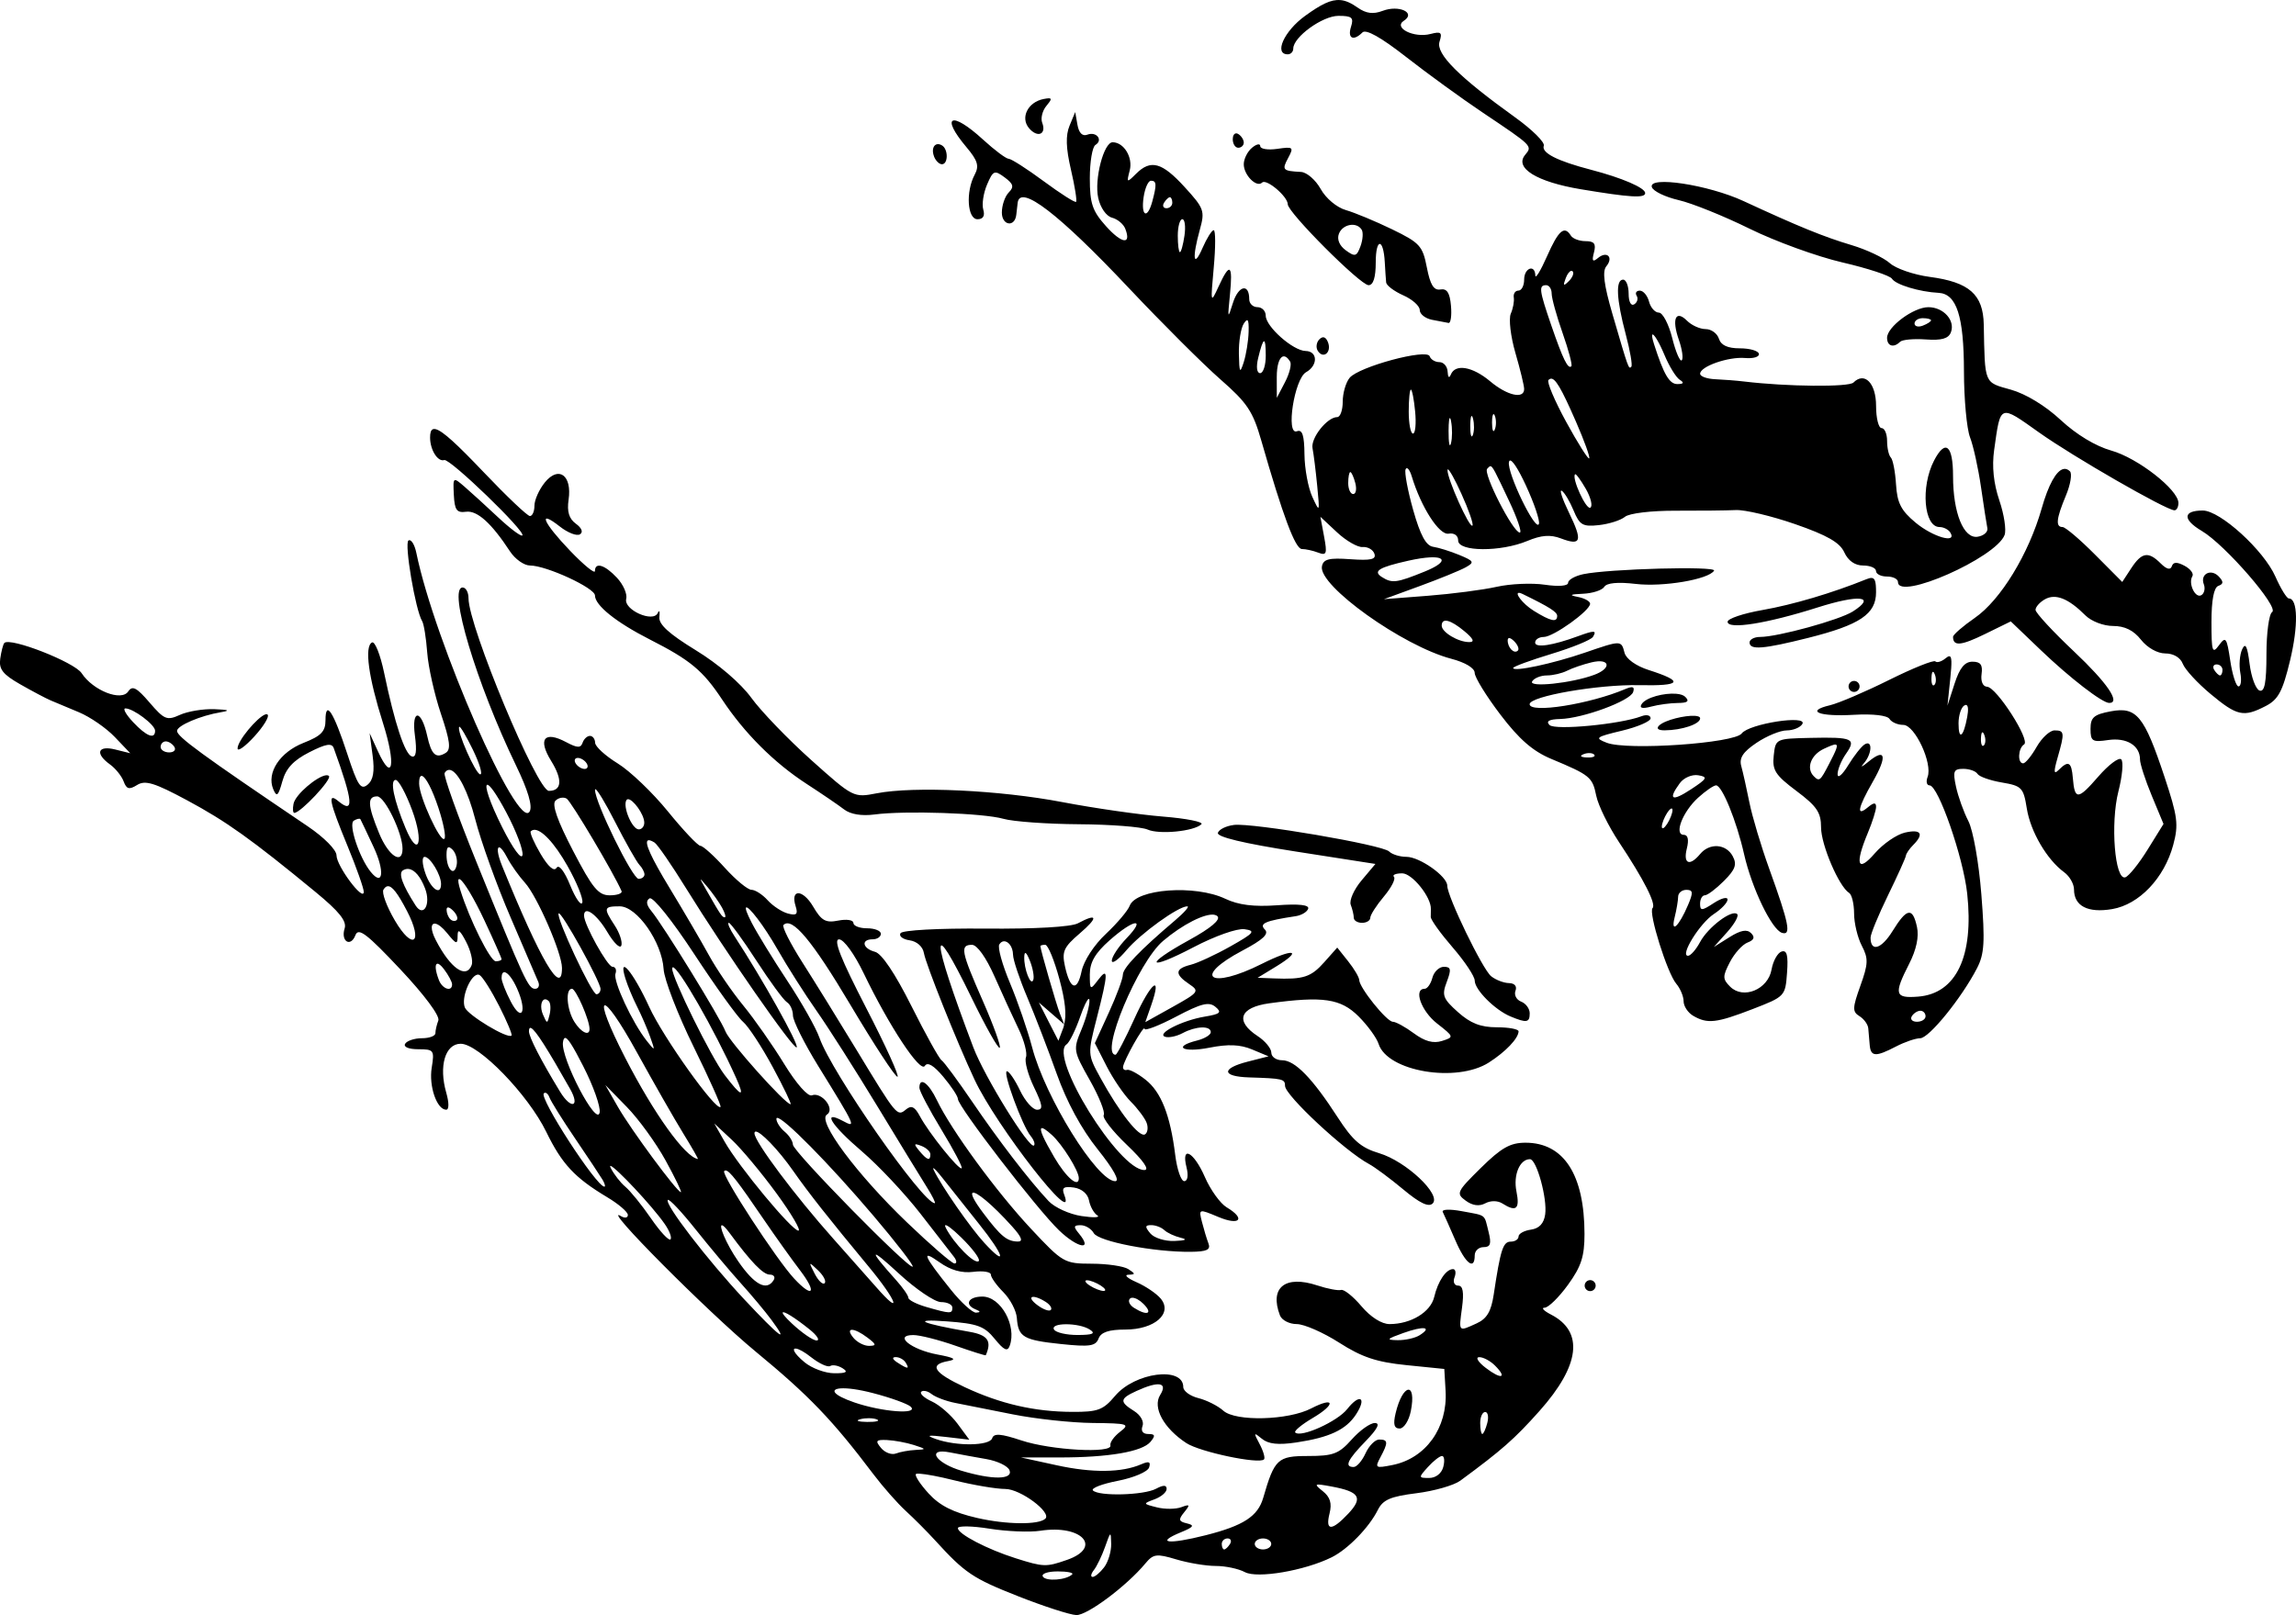 <?xml version="1.0" encoding="UTF-8" standalone="no"?>
<!-- Created with Inkscape (http://www.inkscape.org/) -->

<svg
   width="110.485mm"
   height="77.739mm"
   viewBox="0 0 110.485 77.739"
   version="1.1"
   id="svg4343"
   xml:space="preserve"
   inkscape:version="1.2 (dc2aedaf03, 2022-05-15)"
   sodipodi:docname="Hands.svg"
   xmlns:inkscape="http://www.inkscape.org/namespaces/inkscape"
   xmlns:sodipodi="http://sodipodi.sourceforge.net/DTD/sodipodi-0.dtd"
   xmlns="http://www.w3.org/2000/svg"
   xmlns:svg="http://www.w3.org/2000/svg"
   xmlns:rdf="http://www.w3.org/1999/02/22-rdf-syntax-ns#"
   xmlns:cc="http://creativecommons.org/ns#"
   xmlns:dc="http://purl.org/dc/elements/1.1/"><title
     id="title4401">Hands</title><sodipodi:namedview
     id="namedview4345"
     pagecolor="#ffffff"
     bordercolor="#666666"
     borderopacity="1.0"
     inkscape:showpageshadow="2"
     inkscape:pageopacity="0.0"
     inkscape:pagecheckerboard="0"
     inkscape:deskcolor="#d1d1d1"
     inkscape:document-units="mm"
     showgrid="false"
     inkscape:zoom="0.88701818"
     inkscape:cx="503.37187"
     inkscape:cy="226.03821"
     inkscape:window-width="1920"
     inkscape:window-height="991"
     inkscape:window-x="-9"
     inkscape:window-y="-9"
     inkscape:window-maximized="1"
     inkscape:current-layer="layer1" /><defs
     id="defs4340" /><g
     inkscape:label="Lager 1"
     inkscape:groupmode="layer"
     id="layer1"
     transform="translate(49.296,10.173)"><path
       id="path4387"
       style="fill:#000000;stroke-width:0.265"
       d="m 15.199,-10.168 c -0.447,-0.039 -0.921,0.2 -1.694,0.76 -1.01,0.731 -1.513,1.85 -0.833,1.85 0.146,0 0.265,-0.125 0.265,-0.277 0,-0.556 1.406,-1.575 2.173,-1.575 0.653,0 0.747,0.082 0.605,0.529 -0.178,0.56 0.116,0.704 0.551,0.269 0.17,-0.17 0.896,0.238 2.103,1.182 1.014,0.793 2.677,2.001 3.696,2.684 2.404,1.613 2.388,1.597 2.027,2.031 -0.522,0.628 0.562,1.297 2.673,1.65 2.386,0.398 3.106,0.441 3.106,0.186 0,-0.253 -1.118,-0.734 -2.604,-1.121 -1.634,-0.426 -2.398,-0.815 -2.275,-1.159 0.058,-0.164 -0.558,-0.774 -1.369,-1.357 -2.72,-1.953 -3.834,-3.067 -3.649,-3.649 0.142,-0.448 0.076,-0.505 -0.434,-0.372 -0.794,0.208 -1.808,-0.298 -1.28,-0.638 0.597,-0.385 -0.237,-0.774 -1.02,-0.476 -0.459,0.174 -0.797,0.131 -1.206,-0.156 -0.307,-0.215 -0.565,-0.339 -0.833,-0.362 z M 1.16,-5.441 c -0.057,0.002 -0.137,0.014 -0.243,0.035 -0.747,0.147 -1.121,0.89 -0.702,1.395 0.407,0.49 0.858,0.313 0.641,-0.252 -0.083,-0.215 0.008,-0.582 0.202,-0.815 0.227,-0.274 0.273,-0.368 0.103,-0.363 z M 2.444,-4.78 2.172,-4.124 c -0.194,0.467 -0.176,1.075 0.066,2.115 0.187,0.802 0.298,1.5 0.248,1.551 -0.051,0.051 -0.751,-0.395 -1.556,-0.99 -0.805,-0.595 -1.565,-1.082 -1.689,-1.082 -0.123,0 -0.679,-0.417 -1.235,-0.926 -1.526,-1.398 -2.071,-1.147 -0.797,0.366 0.546,0.649 0.622,0.905 0.397,1.326 -0.438,0.818 -0.354,2.144 0.135,2.144 0.271,0 0.367,-0.161 0.279,-0.463 -0.075,-0.255 0.007,-0.796 0.181,-1.203 0.293,-0.685 0.357,-0.711 0.846,-0.349 0.424,0.314 0.464,0.458 0.198,0.727 -0.182,0.184 -0.331,0.619 -0.331,0.966 0,0.632 0.628,0.724 0.695,0.102 0.018,-0.17 0.048,-0.428 0.066,-0.574 C -0.213,-1.32 1.656,0.115 5.035,3.703 6.627,5.392 8.605,7.365 9.43,8.087 c 1.294,1.132 1.565,1.538 1.97,2.954 1.037,3.619 1.634,5.213 1.952,5.213 0.184,0 0.539,0.079 0.79,0.175 0.397,0.152 0.433,0.053 0.278,-0.776 l -0.178,-0.951 0.799,0.747 c 0.44,0.411 0.997,0.73 1.237,0.71 0.241,-0.02 0.494,0.124 0.563,0.32 0.097,0.276 -0.167,0.336 -1.157,0.265 -1.028,-0.074 -1.299,-0.006 -1.368,0.344 -0.181,0.926 3.895,3.838 6.227,4.449 0.671,0.176 1.124,0.449 1.124,0.678 0,0.211 0.556,1.115 1.236,2.009 0.905,1.19 1.561,1.761 2.447,2.132 1.87,0.781 1.982,0.872 2.166,1.773 0.095,0.464 0.586,1.465 1.09,2.225 1.206,1.816 1.806,2.996 1.62,3.183 -0.209,0.209 0.706,3.128 1.14,3.641 0.195,0.23 0.354,0.61 0.354,0.846 0,0.236 0.208,0.55 0.463,0.699 0.684,0.398 1.111,0.35 2.854,-0.323 1.56,-0.603 1.579,-0.623 1.66,-1.748 0.062,-0.847 -0.006,-1.108 -0.265,-1.022 -0.191,0.064 -0.407,0.453 -0.48,0.866 -0.169,0.96 -1.363,1.453 -1.993,0.823 -0.367,-0.367 -0.368,-0.491 -0.012,-1.18 0.219,-0.423 0.601,-0.847 0.849,-0.943 0.318,-0.122 0.368,-0.256 0.17,-0.454 -0.198,-0.198 -0.504,-0.14 -1.036,0.194 l -0.756,0.474 0.64,-0.713 c 0.352,-0.392 0.571,-0.783 0.486,-0.868 -0.246,-0.246 -1.403,0.623 -1.789,1.345 -0.194,0.363 -0.455,0.659 -0.58,0.659 -0.402,0 0.571,-1.569 1.248,-2.012 0.361,-0.236 0.656,-0.548 0.656,-0.694 0,-0.146 -0.298,-0.07 -0.661,0.168 -0.579,0.379 -0.661,0.383 -0.661,0.03 0,-0.222 0.103,-0.403 0.228,-0.403 0.126,0 0.539,-0.311 0.919,-0.691 0.55,-0.55 0.637,-0.793 0.424,-1.191 -0.321,-0.6 -1.116,-0.652 -1.571,-0.103 -0.503,0.606 -0.823,0.473 -0.638,-0.265 0.107,-0.425 0.055,-0.661 -0.145,-0.661 -0.485,0 -0.059,-1.108 0.687,-1.786 0.36,-0.327 0.749,-0.595 0.865,-0.595 0.289,0 0.987,1.714 1.347,3.307 0.371,1.64 1.333,3.639 1.824,3.792 0.458,0.142 0.344,-0.434 -0.617,-3.096 -0.387,-1.073 -0.814,-2.501 -0.949,-3.175 -0.135,-0.674 -0.312,-1.463 -0.392,-1.754 -0.109,-0.393 0.082,-0.683 0.738,-1.124 0.486,-0.327 1.138,-0.595 1.447,-0.595 0.31,0 0.648,-0.137 0.751,-0.304 0.285,-0.461 -2.568,-0.019 -2.917,0.452 -0.349,0.472 -5.506,0.828 -6.49,0.448 -0.6,-0.232 -0.544,-0.277 0.728,-0.582 0.758,-0.182 1.379,-0.45 1.379,-0.597 0,-0.147 -0.196,-0.192 -0.435,-0.1 -1.009,0.387 -4.163,0.689 -4.428,0.424 -0.184,-0.184 -0.021,-0.276 0.511,-0.29 1.093,-0.029 3.37,-0.869 3.512,-1.296 0.086,-0.258 -0.018,-0.297 -0.38,-0.144 -1.716,0.728 -4.6,1.183 -4.6,0.727 0,-0.384 3.305,-0.958 5.269,-0.916 2.048,0.044 2.185,-0.177 0.453,-0.731 -0.601,-0.192 -1.079,-0.534 -1.155,-0.826 -0.16,-0.611 -0.153,-0.611 -1.93,-5.16e-4 -1.526,0.525 -3.43,0.93 -3.43,0.731 0,-0.065 0.827,-0.37 1.839,-0.677 1.011,-0.307 1.911,-0.675 2,-0.819 0.198,-0.32 0.075,-0.326 -0.713,-0.036 -1.227,0.452 -2.068,0.578 -2.068,0.309 0,-0.148 0.186,-0.27 0.414,-0.27 0.465,0 2.231,-1.267 2.231,-1.6 0,-0.118 -0.268,-0.266 -0.595,-0.329 -0.439,-0.085 -0.373,-0.124 0.249,-0.151 0.464,-0.02 0.927,-0.17 1.028,-0.333 0.119,-0.192 0.655,-0.241 1.515,-0.14 1.311,0.155 3.506,-0.216 3.767,-0.638 0.142,-0.23 -5.07,-0.09 -6.294,0.169 -0.4,0.085 -0.728,0.271 -0.728,0.413 0,0.155 -0.452,0.193 -1.124,0.094 -0.618,-0.092 -1.66,-0.046 -2.315,0.101 -0.655,0.147 -2.143,0.341 -3.307,0.431 l -2.117,0.164 1.727,-0.632 c 0.95,-0.348 1.943,-0.753 2.207,-0.901 0.433,-0.242 0.403,-0.301 -0.305,-0.594 -0.432,-0.179 -1.001,-0.357 -1.263,-0.395 -0.342,-0.05 -0.615,-0.554 -0.958,-1.767 -0.264,-0.933 -0.428,-1.817 -0.366,-1.962 0.062,-0.146 0.196,0.01 0.298,0.345 0.448,1.478 1.316,2.829 1.769,2.753 0.275,-0.046 0.463,0.088 0.463,0.331 0,0.543 2.046,0.555 3.324,0.021 0.677,-0.283 1.112,-0.316 1.616,-0.125 0.983,0.374 1.059,0.134 0.395,-1.233 -0.322,-0.662 -0.479,-1.139 -0.349,-1.058 0.13,0.08 0.385,0.507 0.568,0.948 0.291,0.704 0.441,0.79 1.22,0.704 0.488,-0.054 1.051,-0.233 1.251,-0.399 0.207,-0.172 1.265,-0.298 2.453,-0.294 1.149,0.004 2.446,-0.01 2.883,-0.031 0.437,-0.021 1.724,0.285 2.862,0.68 1.534,0.533 2.143,0.882 2.357,1.353 0.186,0.407 0.512,0.636 0.908,0.636 0.34,0 0.619,0.119 0.619,0.265 0,0.146 0.238,0.265 0.529,0.265 0.291,0 0.529,0.12 0.529,0.268 0,0.911 4.707,-1.167 5.128,-2.264 0.092,-0.24 -0.021,-0.99 -0.251,-1.667 -0.277,-0.817 -0.362,-1.632 -0.251,-2.422 0.314,-2.237 0.245,-2.21 2.172,-0.842 1.638,1.163 6.06,3.707 6.498,3.739 0.109,0.008 0.198,-0.151 0.198,-0.352 0,-0.637 -1.96,-2.167 -3.233,-2.523 C 51.542,11.301 50.617,10.742 49.866,10.043 49.13,9.358 48.188,8.785 47.464,8.582 46.168,8.219 46.219,8.341 46.164,5.45 46.136,3.998 45.467,3.408 43.563,3.155 42.798,3.053 41.934,2.756 41.643,2.493 41.352,2.231 40.519,1.839 39.791,1.622 38.462,1.225 37.246,0.729 34.603,-0.495 32.904,-1.281 30.007,-1.721 30.192,-1.165 c 0.064,0.194 0.643,0.475 1.286,0.623 0.643,0.148 2.181,0.768 3.418,1.378 1.237,0.61 3.247,1.34 4.466,1.623 1.22,0.283 2.292,0.636 2.384,0.784 0.176,0.285 1.321,0.633 2.241,0.68 0.872,0.045 1.22,1.12 1.224,3.781 0.002,1.337 0.134,2.765 0.293,3.175 0.159,0.41 0.396,1.486 0.527,2.393 0.131,0.906 0.269,1.797 0.306,1.978 0.037,0.182 -0.174,0.368 -0.47,0.413 -0.674,0.104 -1.181,-1.149 -1.181,-2.918 0,-1.497 -0.37,-1.799 -0.915,-0.746 -0.651,1.258 -0.49,3.197 0.266,3.197 0.194,0 0.427,0.119 0.517,0.265 0.342,0.553 -0.832,0.219 -1.668,-0.475 -0.701,-0.582 -0.888,-0.946 -0.944,-1.841 -0.038,-0.614 -0.151,-1.196 -0.25,-1.296 -0.099,-0.099 -0.18,-0.458 -0.18,-0.798 0,-0.34 -0.119,-0.618 -0.265,-0.618 -0.146,0 -0.265,-0.48 -0.265,-1.067 0,-1.093 -0.552,-1.663 -1.089,-1.125 -0.226,0.226 -3.198,0.198 -5.261,-0.05 -0.364,-0.044 -0.989,-0.093 -1.389,-0.11 -0.4,-0.017 -0.728,-0.135 -0.728,-0.263 0,-0.354 1.364,-0.83 2.168,-0.758 0.392,0.035 0.69,-0.055 0.661,-0.201 -0.028,-0.146 -0.44,-0.265 -0.915,-0.265 -0.59,0 -0.909,-0.147 -1.01,-0.463 -0.081,-0.255 -0.368,-0.463 -0.639,-0.463 -0.271,0 -0.672,-0.18 -0.891,-0.399 -0.55,-0.55 -0.75,-0.095 -0.399,0.912 0.161,0.461 0.224,0.906 0.141,0.989 -0.083,0.083 -0.29,-0.399 -0.459,-1.072 -0.169,-0.673 -0.458,-1.223 -0.642,-1.223 -0.184,0 -0.397,-0.238 -0.473,-0.529 -0.076,-0.291 -0.276,-0.529 -0.443,-0.529 -0.168,0 -0.237,0.111 -0.153,0.246 0.084,0.135 0.031,0.321 -0.117,0.412 -0.155,0.096 -0.269,-0.119 -0.269,-0.511 0,-0.372 -0.119,-0.677 -0.265,-0.677 -0.37,0 -0.325,0.941 0.126,2.634 0.211,0.794 0.332,1.495 0.268,1.559 -0.13,0.13 -0.131,0.129 -0.915,-2.561 -0.401,-1.377 -0.485,-2.037 -0.289,-2.273 0.36,-0.434 0.033,-0.76 -0.402,-0.399 -0.256,0.212 -0.301,0.15 -0.192,-0.267 0.11,-0.419 0.017,-0.545 -0.402,-0.545 -0.299,0 -0.618,-0.119 -0.708,-0.265 -0.312,-0.505 -0.597,-0.258 -1.148,0.992 -0.305,0.691 -0.558,1.108 -0.563,0.926 -0.015,-0.559 -0.538,-0.366 -0.538,0.198 0,0.291 -0.125,0.529 -0.276,0.529 -0.152,0 -0.252,0.149 -0.223,0.331 0.029,0.182 -0.035,0.533 -0.144,0.78 -0.108,0.247 -0.008,1.099 0.223,1.893 0.231,0.794 0.42,1.574 0.42,1.734 0,0.502 -0.819,0.316 -1.636,-0.372 C 21.564,7.47 20.733,7.325 20.52,7.854 20.44,8.051 20.378,7.998 20.365,7.721 20.354,7.467 20.176,7.258 19.97,7.258 c -0.206,0 -0.417,-0.127 -0.469,-0.282 C 19.373,6.593 16.087,7.479 15.648,8.014 c -0.182,0.222 -0.331,0.738 -0.331,1.147 0,0.409 -0.119,0.743 -0.265,0.743 -0.485,0 -1.285,1.012 -1.188,1.502 0.053,0.265 0.154,1.078 0.225,1.806 0.126,1.295 0.121,1.306 -0.236,0.529 -0.201,-0.437 -0.37,-1.356 -0.377,-2.042 -0.009,-0.925 -0.103,-1.213 -0.363,-1.114 -0.548,0.21 -0.124,-2.526 0.44,-2.842 0.58,-0.325 0.565,-1.012 -0.023,-1.022 -0.605,-0.011 -1.918,-1.174 -1.918,-1.699 0,-0.225 -0.179,-0.41 -0.397,-0.41 -0.218,0 -0.397,-0.171 -0.397,-0.381 0,-0.781 -0.519,-0.666 -0.783,0.173 C 9.782,5.214 9.772,5.187 9.889,4.017 10.037,2.543 9.886,2.433 9.342,3.62 8.959,4.456 8.952,4.429 9.111,2.694 c 0.09,-0.982 0.089,-1.786 -0.003,-1.786 -0.091,0 -0.334,0.387 -0.54,0.86 C 8.132,2.772 8.059,2.258 8.442,0.878 8.691,-0.02 8.647,-0.144 7.707,-1.172 6.615,-2.367 6.076,-2.512 5.367,-1.804 4.925,-1.362 4.911,-1.37 5.067,-1.97 5.23,-2.595 4.787,-3.325 4.244,-3.325 c -0.427,0 -0.89,1.786 -0.693,2.679 0.104,0.474 0.387,0.879 0.664,0.951 0.266,0.069 0.553,0.31 0.639,0.535 C 5.157,1.629 4.682,1.561 3.918,0.706 3.266,-0.024 3.147,-0.381 3.147,-1.593 c 0,-0.789 0.121,-1.511 0.269,-1.602 0.385,-0.238 0.051,-0.663 -0.389,-0.495 -0.235,0.09 -0.406,-0.081 -0.475,-0.474 z m 7.743,1.027 c -0.095,0.004 -0.162,0.11 -0.162,0.28 0,0.227 0.119,0.412 0.265,0.412 0.146,0 0.265,-0.112 0.265,-0.249 0,-0.137 -0.119,-0.323 -0.265,-0.413 -0.036,-0.022 -0.071,-0.032 -0.103,-0.031 z m -14.371,0.519 c -0.194,0.02 -0.288,0.273 -0.164,0.596 h -5.168e-4 c 0.078,0.204 0.249,0.371 0.379,0.371 0.303,0 0.309,-0.717 0.009,-0.903 -0.083,-0.051 -0.159,-0.071 -0.223,-0.064 z m 15.416,0.014 c -0.072,0.014 -0.171,0.068 -0.28,0.159 -0.218,0.181 -0.397,0.538 -0.397,0.794 0,0.525 0.62,1.144 0.883,0.882 0.203,-0.203 1.234,0.671 1.234,1.045 0,0.394 3.495,3.894 3.888,3.894 0.229,0 0.346,-0.372 0.346,-1.102 0,-1.18 0.371,-1.18 0.435,0 0.021,0.388 0.051,0.825 0.066,0.972 0.016,0.146 0.386,0.424 0.822,0.618 0.437,0.193 0.794,0.512 0.794,0.708 0,0.196 0.268,0.408 0.595,0.471 0.327,0.063 0.683,0.131 0.791,0.151 C 20.514,5.391 20.568,5.019 20.526,4.546 20.471,3.919 20.334,3.707 20.018,3.76 19.698,3.815 19.527,3.538 19.365,2.702 19.164,1.663 19.027,1.513 17.695,0.866 16.896,0.479 15.895,0.062 15.47,-0.06 c -0.441,-0.127 -0.962,-0.563 -1.214,-1.016 -0.243,-0.437 -0.669,-0.806 -0.947,-0.821 -0.884,-0.047 -0.928,-0.094 -0.62,-0.669 0.282,-0.527 0.248,-0.555 -0.52,-0.442 -0.452,0.066 -0.821,0.007 -0.821,-0.131 0,-0.069 -0.045,-0.095 -0.117,-0.081 z m -5.145,1.746 c 0.274,0 0.286,0.179 0.068,0.992 C 5.919,0.396 5.6,0.244 5.735,-0.679 5.799,-1.116 5.957,-1.473 6.086,-1.473 Z m 0.912,0.794 c 0.064,0 0.117,0.119 0.117,0.265 0,0.146 -0.126,0.265 -0.281,0.265 -0.154,0 -0.206,-0.119 -0.116,-0.265 0.09,-0.146 0.216,-0.265 0.28,-0.265 z m 0.6,1.058 c 0.12,0 0.166,0.357 0.102,0.794 -0.064,0.437 -0.162,0.794 -0.219,0.794 -0.056,0 -0.102,-0.357 -0.102,-0.794 0,-0.437 0.098,-0.794 0.219,-0.794 z m 8.059,0.28 c 0.221,-0.039 0.449,0.029 0.571,0.225 0.082,0.132 0.055,0.492 -0.058,0.799 -0.183,0.495 -0.264,0.517 -0.705,0.195 C 15.158,1.654 15.03,1.347 15.133,1.079 15.223,0.845 15.436,0.698 15.657,0.659 Z m 10.649,2.207 c 0.027,-0.006 0.051,-2.11e-4 0.072,0.02 0.081,0.081 -4.8e-5,0.295 -0.181,0.474 -0.261,0.259 -0.291,0.229 -0.148,-0.148 0.075,-0.196 0.176,-0.327 0.257,-0.346 z M 25.106,3.554 c 0.146,0 0.265,0.182 0.265,0.404 0,0.222 0.236,1.077 0.526,1.9 C 26.186,6.68 26.376,7.4 26.32,7.456 26.159,7.617 25.915,7.122 25.358,5.503 24.768,3.788 24.739,3.554 25.106,3.554 Z M 43.498,4.613 c -0.713,0 -1.987,0.946 -1.987,1.475 0,0.403 0.319,0.499 0.628,0.19 0.103,-0.103 0.659,-0.154 1.235,-0.112 0.763,0.055 1.092,-0.039 1.209,-0.345 0.218,-0.568 -0.357,-1.208 -1.085,-1.208 z M 43.23,5.142 c 0.218,0 0.397,0.047 0.397,0.104 0,0.057 -0.179,0.173 -0.397,0.256 -0.218,0.084 -0.397,0.037 -0.397,-0.104 0,-0.141 0.179,-0.256 0.397,-0.256 z m -32.494,0.105 c 0.048,0.037 0.062,0.216 0.052,0.556 -0.012,0.437 -0.118,1.091 -0.234,1.455 -0.184,0.574 -0.215,0.521 -0.234,-0.397 -0.012,-0.582 0.093,-1.237 0.234,-1.455 0.049,-0.076 0.089,-0.126 0.121,-0.15 0.024,-0.018 0.044,-0.021 0.06,-0.009 z m 19.492,0.681 c 0.075,-0.011 0.313,0.367 0.574,0.991 0.226,0.541 0.555,1.075 0.731,1.187 0.225,0.143 0.192,0.205 -0.111,0.208 C 31.037,8.317 30.768,7.859 30.299,6.399 30.197,6.081 30.183,5.934 30.228,5.928 Z M 14.427,6.07 c -0.07,-0.025 -0.148,0.005 -0.233,0.089 -0.143,0.143 -0.178,0.391 -0.079,0.551 0.26,0.421 0.679,0.078 0.494,-0.404 C 14.558,6.174 14.496,6.095 14.427,6.07 Z m -2.903,0.184 c 0.06,-0.018 0.089,0.214 0.089,0.696 0,0.461 -0.121,0.838 -0.27,0.838 -0.16,0 -0.199,-0.296 -0.095,-0.728 0.125,-0.519 0.216,-0.787 0.276,-0.806 z m 0.912,0.734 c 0.103,-0.034 0.225,0.041 0.35,0.243 0.081,0.13 -0.03,0.577 -0.247,0.992 l -0.394,0.755 -0.002,-0.992 C 12.142,7.406 12.264,7.045 12.436,6.988 Z m 12.876,1.07 c 0.228,-0.06 0.526,0.46 1.228,2.065 0.402,0.921 0.689,1.716 0.637,1.768 -0.052,0.052 -0.551,-0.739 -1.108,-1.758 -0.557,-1.019 -0.94,-1.926 -0.851,-2.015 0.031,-0.031 0.061,-0.051 0.094,-0.06 z m -6.715,0.523 c 0.057,0 0.15,0.476 0.205,1.058 0.056,0.582 0.009,1.058 -0.104,1.058 -0.113,0 -0.205,-0.476 -0.205,-1.058 0,-0.582 0.047,-1.058 0.104,-1.058 z m 3.987,1.181 c 0.016,0.006 0.034,0.03 0.052,0.076 0.073,0.182 0.073,0.48 0,0.661 -0.073,0.182 -0.134,0.033 -0.134,-0.331 0,-0.273 0.034,-0.425 0.082,-0.407 z m -1.046,0.095 c 0.015,0.016 0.031,0.054 0.048,0.119 h 5.17e-4 c 0.067,0.257 0.062,0.615 -0.01,0.794 -0.072,0.179 -0.127,-0.032 -0.122,-0.468 0.004,-0.327 0.038,-0.491 0.084,-0.444 z M 20.486,9.957 c 0.014,0.018 0.03,0.067 0.045,0.149 h -5.17e-4 c 0.064,0.329 0.061,0.805 -0.005,1.058 -0.066,0.253 -0.118,-0.016 -0.115,-0.598 0.002,-0.437 0.033,-0.662 0.075,-0.609 z m -48.94,0.527 c -0.106,0.034 -0.148,0.177 -0.146,0.412 0.005,0.595 0.373,1.174 0.682,1.075 0.272,-0.087 3.937,3.452 3.759,3.63 -0.063,0.063 -0.588,-0.33 -1.167,-0.873 -0.579,-0.543 -1.305,-1.206 -1.614,-1.472 -0.557,-0.48 -0.561,-0.477 -0.517,0.397 0.036,0.724 0.14,0.868 0.585,0.807 0.538,-0.073 1.225,0.546 2.116,1.905 0.246,0.375 0.679,0.682 0.963,0.682 0.784,0 3.127,1.081 3.127,1.442 0,0.477 1.017,1.293 2.646,2.122 1.946,0.99 2.549,1.492 3.475,2.89 1.073,1.619 2.497,3.041 4.067,4.06 0.726,0.471 1.538,1.024 1.803,1.229 0.303,0.233 0.844,0.323 1.455,0.242 1.464,-0.195 5.242,-0.069 6.206,0.207 0.467,0.134 2.1,0.252 3.629,0.262 1.529,0.01 3.018,0.125 3.309,0.255 0.563,0.251 2.239,0.087 2.592,-0.254 0.116,-0.112 -0.717,-0.279 -1.852,-0.37 -1.135,-0.091 -3.313,-0.405 -4.841,-0.697 -3.012,-0.575 -7.139,-0.771 -8.928,-0.424 -1.117,0.217 -1.131,0.209 -3.151,-1.598 -1.116,-0.999 -2.414,-2.346 -2.884,-2.995 -0.511,-0.704 -1.587,-1.627 -2.67,-2.29 -1.298,-0.795 -1.798,-1.251 -1.756,-1.604 0.032,-0.271 -0.004,-0.356 -0.079,-0.19 -0.219,0.484 -1.653,-0.158 -1.517,-0.68 0.06,-0.231 -0.139,-0.687 -0.443,-1.014 -0.585,-0.628 -1.062,-0.774 -1.062,-0.325 0,0.148 -0.536,-0.29 -1.191,-0.973 -1.307,-1.364 -1.59,-2.03 -0.498,-1.171 0.381,0.3 0.815,0.469 0.966,0.376 0.168,-0.104 0.092,-0.302 -0.195,-0.512 -0.33,-0.241 -0.434,-0.583 -0.35,-1.155 0.173,-1.179 -0.478,-1.652 -1.144,-0.83 -0.274,0.339 -0.499,0.841 -0.499,1.116 0,0.275 -0.098,0.5 -0.218,0.5 -0.12,0 -1.124,-0.953 -2.231,-2.117 -1.274,-1.339 -1.964,-1.978 -2.301,-2.064 -0.05,-0.013 -0.093,-0.014 -0.128,-0.002 z m 51.802,1.517 c 0.106,-0.075 0.407,0.378 0.783,1.191 0.399,0.862 0.681,1.696 0.627,1.852 -0.146,0.426 -1.548,-2.467 -1.442,-2.978 0.007,-0.033 0.017,-0.054 0.033,-0.065 z m -0.943,0.27 c 0.12,-0.037 0.248,0.258 0.917,1.669 0.397,0.837 0.629,1.521 0.516,1.521 -0.324,0 -1.784,-2.856 -1.569,-3.071 0.058,-0.058 0.097,-0.107 0.136,-0.119 z m 27.581,0.135 c -0.34,0.088 -0.712,0.756 -1.036,1.897 -0.621,2.187 -1.976,4.407 -3.214,5.264 -0.578,0.4 -1.05,0.811 -1.05,0.913 0,0.465 0.382,0.432 1.535,-0.133 l 1.243,-0.609 1.455,1.393 c 1.392,1.332 2.947,2.532 3.282,2.532 0.566,0 -0.099,-0.972 -1.694,-2.477 -1.019,-0.961 -1.852,-1.862 -1.852,-2.003 0,-0.141 0.205,-0.371 0.456,-0.512 0.51,-0.285 1.129,-0.038 1.945,0.778 0.284,0.284 0.873,0.509 1.331,0.509 0.561,0 0.987,0.21 1.342,0.661 0.303,0.385 0.792,0.661 1.171,0.661 0.394,0 0.726,0.197 0.841,0.498 0.104,0.274 0.707,0.929 1.339,1.455 1.275,1.062 1.586,1.13 2.653,0.578 0.603,-0.312 0.811,-0.7 1.169,-2.186 0.404,-1.674 0.379,-2.991 -0.056,-2.991 -0.101,0 -0.391,-0.472 -0.646,-1.049 -0.562,-1.274 -2.66,-3.184 -3.497,-3.184 -0.961,0 -0.98,0.432 -0.044,0.985 1.122,0.663 3.738,3.684 3.381,3.904 -0.15,0.093 -0.273,1.005 -0.273,2.027 0,1.368 -0.087,1.83 -0.331,1.75 -0.182,-0.06 -0.397,-0.635 -0.479,-1.278 -0.11,-0.87 -0.202,-1.05 -0.361,-0.703 -0.117,0.257 -0.156,0.763 -0.087,1.124 0.069,0.361 0.03,0.657 -0.086,0.657 -0.116,0 -0.295,-0.556 -0.397,-1.236 -0.169,-1.124 -0.218,-1.191 -0.545,-0.743 -0.318,0.435 -0.36,0.304 -0.36,-1.123 0,-1.052 0.115,-1.658 0.331,-1.737 0.252,-0.092 0.257,-0.199 0.023,-0.449 -0.377,-0.401 -0.912,-0.123 -0.721,0.375 0.076,0.199 0.024,0.433 -0.116,0.519 -0.291,0.18 -0.649,-0.564 -0.436,-0.908 0.077,-0.125 -0.091,-0.352 -0.375,-0.503 -0.367,-0.196 -0.544,-0.19 -0.614,0.022 -0.064,0.193 -0.251,0.146 -0.532,-0.134 -0.595,-0.595 -0.914,-0.544 -1.42,0.228 L 52.828,17.84 51.513,16.518 c -0.723,-0.727 -1.424,-1.322 -1.558,-1.322 -0.345,0 -0.303,-0.404 0.16,-1.511 0.222,-0.53 0.31,-1.057 0.196,-1.171 -0.103,-0.103 -0.213,-0.138 -0.326,-0.109 z M 20.375,12.42 c 0.068,-0.001 0.336,0.476 0.648,1.164 0.357,0.787 0.598,1.481 0.536,1.543 -0.141,0.141 -1.221,-2.269 -1.2,-2.676 0.001,-0.02 0.007,-0.03 0.017,-0.03 z m -4.693,0.13 c 0.056,0 0.164,0.238 0.24,0.529 0.076,0.291 0.031,0.529 -0.101,0.529 -0.132,0 -0.24,-0.238 -0.24,-0.529 0,-0.291 0.045,-0.529 0.101,-0.529 z m 10.816,0.106 c 0.04,-0.04 0.271,0.275 0.515,0.699 0.243,0.424 0.342,0.833 0.219,0.908 -0.2,0.123 -0.91,-1.431 -0.734,-1.607 z m -56.137,3.186 c -0.212,0.131 0.336,3.362 0.658,3.885 0.082,0.133 0.191,0.812 0.243,1.511 0.052,0.698 0.349,2.024 0.659,2.946 0.442,1.313 0.492,1.721 0.23,1.883 -0.471,0.291 -0.69,0.09 -0.889,-0.817 -0.283,-1.291 -0.765,-1.312 -0.593,-0.026 0.103,0.771 0.057,1.082 -0.152,1.012 -0.333,-0.111 -0.823,-1.596 -1.33,-4.029 -0.182,-0.873 -0.444,-1.528 -0.583,-1.455 -0.372,0.195 -0.169,1.679 0.53,3.881 0.634,1.995 0.468,2.914 -0.244,1.357 l -0.399,-0.872 0.144,1.08 c 0.102,0.765 0.032,1.173 -0.243,1.4 -0.327,0.271 -0.478,0.042 -0.974,-1.476 -0.666,-2.037 -1.051,-2.633 -1.051,-1.626 0,0.54 -0.209,0.757 -1.054,1.088 -1.142,0.449 -1.791,1.44 -1.461,2.229 0.167,0.398 0.241,0.334 0.439,-0.378 0.172,-0.621 0.53,-1.007 1.294,-1.397 0.802,-0.409 1.086,-0.457 1.179,-0.2 0.936,2.585 0.989,3.189 0.222,2.553 -0.535,-0.444 -0.441,0.018 0.439,2.151 0.437,1.059 0.789,2.058 0.784,2.22 -0.016,0.483 -1.311,-1.253 -1.312,-1.76 -7.5e-4,-0.266 -0.597,-0.869 -1.39,-1.405 -5.108,-3.451 -6.284,-4.309 -6.284,-4.588 0,-0.256 1.138,-0.741 2.117,-0.901 0.467,-0.077 0.374,-0.119 -0.318,-0.145 -0.539,-0.02 -1.287,0.104 -1.662,0.275 -0.622,0.283 -0.751,0.231 -1.46,-0.595 -0.621,-0.724 -0.828,-0.831 -1.026,-0.533 -0.328,0.494 -1.692,-0.041 -2.242,-0.879 -0.348,-0.532 -3.442,-1.742 -3.719,-1.455 -0.058,0.06 -0.146,0.397 -0.197,0.749 -0.074,0.514 0.118,0.76 0.966,1.244 0.582,0.332 1.237,0.678 1.455,0.77 0.218,0.092 0.834,0.35 1.369,0.574 0.535,0.223 1.309,0.758 1.72,1.188 l 0.747,0.783 -0.728,-0.181 c -0.841,-0.21 -0.98,0.194 -0.247,0.721 0.264,0.19 0.559,0.557 0.655,0.815 0.141,0.378 0.267,0.411 0.651,0.172 0.388,-0.242 0.835,-0.105 2.4,0.736 1.896,1.019 3.097,1.877 6.172,4.407 1.154,0.949 1.524,1.412 1.412,1.764 -0.198,0.623 0.29,0.924 0.521,0.321 0.144,-0.375 0.548,-0.067 2.153,1.64 1.17,1.244 1.918,2.251 1.835,2.469 -0.078,0.202 -0.141,0.477 -0.141,0.611 0,0.134 -0.291,0.243 -0.646,0.243 -0.355,0 -0.719,0.119 -0.809,0.265 -0.095,0.154 0.168,0.265 0.629,0.265 0.752,0 0.785,0.046 0.648,0.89 -0.144,0.887 0.248,2.021 0.698,2.021 0.139,0 0.14,-0.338 0.002,-0.818 -0.368,-1.283 -0.051,-2.357 0.696,-2.357 0.868,0 3.241,2.445 4.117,4.243 0.756,1.551 1.369,2.208 2.934,3.145 0.546,0.326 0.992,0.71 0.992,0.852 0,0.142 -0.149,0.168 -0.331,0.058 -1.036,-0.627 4.188,4.628 6.48,6.519 2.572,2.121 3.695,3.291 5.667,5.904 0.46,0.609 1.162,1.406 1.56,1.769 0.398,0.364 1.033,1.002 1.412,1.418 1.433,1.572 1.809,1.825 3.998,2.688 1.236,0.487 2.494,0.894 2.795,0.904 0.525,0.017 2.422,-1.402 3.32,-2.483 0.384,-0.462 0.538,-0.483 1.486,-0.198 0.582,0.174 1.438,0.317 1.904,0.317 0.466,0 1.096,0.133 1.401,0.297 0.597,0.319 2.875,-0.07 4.173,-0.713 0.781,-0.387 1.804,-1.436 2.227,-2.286 0.242,-0.485 0.609,-0.644 1.855,-0.799 0.854,-0.107 1.803,-0.378 2.109,-0.603 1.998,-1.47 2.612,-2.01 3.812,-3.357 1.954,-2.192 2.149,-3.819 0.554,-4.64 -0.35,-0.18 -0.487,-0.329 -0.306,-0.331 0.181,-0.002 0.687,-0.498 1.124,-1.102 0.637,-0.88 0.795,-1.366 0.794,-2.447 -0.003,-2.855 -0.996,-4.392 -2.839,-4.392 -0.734,0 -1.162,0.242 -2.147,1.212 -1.165,1.148 -1.203,1.232 -0.731,1.577 0.328,0.24 0.651,0.284 0.94,0.129 0.26,-0.139 0.597,-0.137 0.823,0.006 0.671,0.425 0.85,0.272 0.679,-0.581 -0.159,-0.794 0.159,-1.55 0.651,-1.55 0.319,0 0.84,1.891 0.732,2.658 -0.062,0.437 -0.287,0.678 -0.687,0.734 -0.327,0.046 -0.595,0.195 -0.595,0.331 0,0.135 -0.169,0.246 -0.376,0.246 -0.37,0 -0.493,0.383 -0.818,2.545 -0.123,0.816 -0.329,1.165 -0.821,1.389 -0.889,0.405 -0.864,0.433 -0.704,-0.759 0.099,-0.742 0.044,-1.058 -0.186,-1.058 -0.182,0 -0.261,-0.176 -0.176,-0.397 0.084,-0.218 0.052,-0.397 -0.071,-0.397 -0.335,0 -0.725,0.577 -0.907,1.344 -0.173,0.727 -1.121,1.302 -2.148,1.302 -0.38,0 -0.911,-0.337 -1.353,-0.86 -0.4,-0.473 -0.841,-0.825 -0.98,-0.783 -0.139,0.042 -0.654,-0.056 -1.144,-0.218 -1.548,-0.511 -2.311,0.102 -1.797,1.442 0.088,0.23 0.451,0.419 0.807,0.419 0.355,0 1.275,0.403 2.044,0.895 1.094,0.7 1.798,0.935 3.229,1.08 l 1.829,0.185 0.062,1.059 c 0.103,1.773 -0.952,3.244 -2.557,3.565 -0.822,0.164 -0.855,0.142 -0.578,-0.376 0.381,-0.712 0.371,-0.851 -0.06,-0.851 -0.195,0 -0.49,0.298 -0.656,0.661 -0.166,0.364 -0.423,0.661 -0.572,0.661 -0.46,0 -0.304,-0.337 0.576,-1.244 0.573,-0.591 0.715,-0.873 0.44,-0.873 -0.223,0 -0.723,0.357 -1.112,0.794 -0.616,0.691 -0.887,0.794 -2.096,0.794 -1.468,0 -1.618,0.14 -2.162,2.016 -0.258,0.888 -0.95,1.337 -2.768,1.798 -1.802,0.456 -2.457,0.377 -1.188,-0.144 0.611,-0.251 0.669,-0.336 0.287,-0.426 -0.403,-0.095 -0.423,-0.179 -0.132,-0.537 0.297,-0.366 0.277,-0.399 -0.14,-0.243 -0.266,0.1 -0.795,0.104 -1.175,0.008 -0.677,-0.17 -0.679,-0.178 -0.111,-0.388 0.319,-0.118 0.58,-0.342 0.58,-0.497 0,-0.197 -0.154,-0.2 -0.512,-0.009 -0.585,0.313 -2.743,0.371 -3.033,0.081 -0.106,-0.106 0.43,-0.315 1.193,-0.463 0.762,-0.148 1.441,-0.437 1.508,-0.642 0.091,-0.278 -0.006,-0.317 -0.377,-0.156 -0.935,0.407 -2.349,0.424 -4.071,0.048 l -1.72,-0.376 1.852,5.17e-4 c 2.373,7.44e-4 3.987,-0.277 4.383,-0.753 0.248,-0.298 0.225,-0.376 -0.109,-0.376 -0.258,0 -0.364,-0.148 -0.275,-0.381 0.083,-0.216 -0.092,-0.53 -0.405,-0.725 -0.714,-0.446 -0.695,-0.595 0.122,-0.968 1.069,-0.487 1.512,-0.411 1.133,0.196 -0.376,0.602 0.167,1.599 1.259,2.315 0.655,0.429 3.496,1.027 3.737,0.786 0.065,-0.065 -0.029,-0.397 -0.21,-0.737 -0.299,-0.561 -0.289,-0.585 0.109,-0.257 0.312,0.257 0.79,0.308 1.665,0.177 1.587,-0.238 2.381,-0.611 2.861,-1.343 0.537,-0.82 0.191,-1.039 -0.419,-0.264 -0.473,0.602 -2.235,1.395 -2.503,1.128 -0.069,-0.069 0.311,-0.384 0.845,-0.699 1.124,-0.663 1.061,-1.047 -0.075,-0.46 C 12.697,58.196 10.16,58.262 9.571,57.73 9.312,57.497 8.772,57.225 8.372,57.125 7.972,57.025 7.644,56.785 7.644,56.592 c 0,-1.011 -2.328,-0.708 -3.283,0.427 -0.572,0.679 -0.824,0.774 -2.058,0.768 -1.822,-0.008 -3.449,-0.382 -5.176,-1.19 -1.495,-0.699 -1.74,-1.085 -0.794,-1.256 0.433,-0.078 0.29,-0.165 -0.524,-0.316 -1.262,-0.235 -2.128,-0.936 -1.155,-0.936 0.312,0 1.22,0.23 2.017,0.51 0.797,0.28 1.458,0.488 1.469,0.463 0.3,-0.683 0.1,-0.974 -0.772,-1.127 -2.372,-0.416 -2.845,-0.633 -1.1,-0.505 1.471,0.108 1.804,0.23 2.303,0.844 0.443,0.546 0.616,0.626 0.721,0.333 0.349,-0.966 -0.43,-2.37 -1.314,-2.37 -0.684,0 -0.887,0.39 -0.321,0.619 0.235,0.095 0.24,0.14 0.018,0.155 -0.172,0.011 -0.719,-0.485 -1.215,-1.104 -1.322,-1.647 -1.455,-1.969 -0.548,-1.322 0.537,0.382 1.071,0.533 1.635,0.461 0.461,-0.058 0.838,0.002 0.838,0.134 0,0.132 0.271,0.513 0.603,0.847 0.331,0.334 0.623,0.893 0.648,1.242 0.066,0.919 0.309,1.062 2.129,1.253 1.374,0.144 1.663,0.101 1.802,-0.263 0.118,-0.308 0.493,-0.434 1.288,-0.434 1.409,0 2.296,-0.776 1.703,-1.491 C 6.355,52.091 5.832,51.736 5.396,51.546 4.959,51.356 4.78,51.194 4.999,51.186 c 0.353,-0.013 0.353,-0.043 0,-0.271 -0.218,-0.141 -1.008,-0.258 -1.755,-0.26 -1.325,-0.004 -1.397,-0.045 -2.922,-1.675 -1.668,-1.783 -3.852,-4.768 -4.532,-6.193 -0.399,-0.837 -0.844,-1.152 -0.844,-0.597 0,0.148 0.479,1.058 1.065,2.022 0.586,0.964 1.022,1.795 0.97,1.847 -0.121,0.121 -1.582,-1.698 -2.01,-2.502 -0.246,-0.461 -0.411,-0.542 -0.67,-0.327 -0.425,0.353 -0.441,0.332 -2.399,-2.897 -0.838,-1.382 -2,-3.261 -2.583,-4.175 -0.583,-0.914 -0.994,-1.727 -0.914,-1.807 0.412,-0.412 1.374,0.737 3.228,3.856 1.128,1.897 2.143,3.449 2.256,3.449 0.113,0 -0.563,-1.488 -1.502,-3.307 -1.227,-2.377 -1.595,-3.307 -1.307,-3.307 0.23,0 0.739,0.704 1.196,1.654 1.213,2.522 2.713,4.792 2.932,4.437 0.126,-0.204 0.425,-0.028 0.89,0.526 0.385,0.458 0.701,0.937 0.701,1.066 0,0.361 3.805,5.305 4.866,6.323 0.908,0.871 1.654,0.993 0.96,0.157 -0.276,-0.332 -0.261,-0.404 0.082,-0.404 0.229,0 0.512,0.172 0.629,0.382 0.224,0.401 2.899,0.917 4.66,0.899 0.785,-0.008 0.977,-0.098 0.859,-0.405 -0.083,-0.217 -0.223,-0.681 -0.311,-1.03 C 8.382,48.009 8.383,48.008 9.336,48.406 10.37,48.839 10.662,48.495 9.732,47.941 9.425,47.758 8.952,47.101 8.683,46.483 8.148,45.258 7.527,44.932 7.801,46.02 c 0.098,0.39 0.052,0.661 -0.111,0.661 -0.152,0 -0.347,-0.566 -0.433,-1.257 C 7.019,43.503 6.578,42.386 5.825,41.795 5.449,41.499 5.05,41.287 4.938,41.324 4.826,41.36 4.739,41.3 4.745,41.191 4.761,40.897 5.769,39.106 5.782,39.348 c 0.006,0.114 0.689,-0.149 1.517,-0.585 1.213,-0.639 1.581,-0.731 1.892,-0.472 0.322,0.267 0.236,0.346 -0.514,0.471 -1.084,0.18 -2.347,0.823 -1.906,0.97 0.173,0.058 0.552,-0.021 0.842,-0.176 0.641,-0.343 1.355,-0.367 1.355,-0.046 0,0.13 -0.298,0.311 -0.661,0.402 -1.2,0.301 -0.688,0.598 0.595,0.345 0.905,-0.178 1.479,-0.155 2.051,0.084 l 0.794,0.332 -0.992,0.253 c -1.3,0.331 -1.266,0.721 0.066,0.762 1.612,0.05 1.72,0.076 1.72,0.407 0,0.456 2.887,3.144 4.04,3.761 0.282,0.151 1.025,0.702 1.651,1.225 0.791,0.661 1.221,0.866 1.414,0.673 0.425,-0.425 -1.286,-2.033 -2.573,-2.417 -0.873,-0.261 -1.272,-0.606 -1.993,-1.72 -1.224,-1.893 -2.063,-2.755 -2.681,-2.755 -0.285,0 -0.518,-0.165 -0.518,-0.366 0,-0.202 -0.298,-0.562 -0.661,-0.8 -1.1,-0.721 -0.864,-1.38 0.566,-1.576 2.576,-0.353 3.435,-0.227 4.292,0.629 0.439,0.439 0.873,1.035 0.965,1.326 0.422,1.329 3.754,1.89 5.308,0.895 0.805,-0.516 1.414,-1.154 1.428,-1.497 0.005,-0.109 -0.466,-0.198 -1.046,-0.198 -0.777,0 -1.269,-0.191 -1.87,-0.729 -0.726,-0.649 -0.786,-0.809 -0.54,-1.455 0.228,-0.601 0.204,-0.727 -0.139,-0.727 -0.228,0 -0.477,0.238 -0.553,0.529 -0.076,0.291 -0.244,0.529 -0.372,0.529 -0.55,0 -0.167,1.073 0.598,1.671 0.82,0.642 0.824,0.653 0.235,0.84 -0.416,0.132 -0.826,0.02 -1.35,-0.367 -0.414,-0.306 -0.87,-0.557 -1.014,-0.557 -0.292,0 -1.608,-1.635 -1.617,-2.009 -0.003,-0.132 -0.243,-0.537 -0.532,-0.901 l -0.526,-0.661 -0.627,0.706 c -0.638,0.718 -0.999,0.835 -2.41,0.779 l -0.794,-0.031 0.89,-0.543 c 1.323,-0.807 0.838,-0.894 -0.693,-0.125 -2.499,1.255 -3.371,0.651 -0.926,-0.642 0.995,-0.526 1.288,-0.803 1.076,-1.014 -0.287,-0.287 0.022,-0.421 1.484,-0.641 0.279,-0.042 0.549,-0.203 0.601,-0.358 0.062,-0.187 -0.443,-0.243 -1.497,-0.167 -1.118,0.081 -1.859,-0.013 -2.493,-0.314 -1.452,-0.689 -4.294,-0.48 -4.598,0.337 -0.087,0.234 -0.601,0.842 -1.142,1.351 C 3.358,35.302 2.857,36.073 2.754,36.564 2.543,37.578 2.201,37.481 1.95,36.335 1.795,35.63 1.891,35.417 2.657,34.761 3.567,33.983 3.528,33.758 2.573,34.27 2.245,34.445 0.502,34.545 -1.886,34.525 c -2.27,-0.019 -3.986,0.074 -4.078,0.222 -0.087,0.14 0.111,0.294 0.439,0.341 0.35,0.05 0.635,0.303 0.688,0.614 0.096,0.551 1.575,4.251 2.433,6.085 1.055,2.255 4.995,7.309 4.314,5.533 -0.124,-0.323 -0.016,-0.4 0.469,-0.331 0.378,0.054 0.669,0.301 0.729,0.619 0.055,0.291 0.234,0.615 0.399,0.72 0.165,0.105 -0.176,0.12 -0.758,0.033 -0.582,-0.087 -1.296,-0.412 -1.587,-0.722 -0.929,-0.991 -2.386,-2.886 -3.682,-4.792 -0.693,-1.018 -1.353,-1.911 -1.467,-1.984 -0.114,-0.073 -0.767,-1.247 -1.45,-2.61 -0.788,-1.572 -1.428,-2.526 -1.753,-2.611 -0.603,-0.158 -0.688,-0.602 -0.115,-0.602 0.218,0 0.397,-0.119 0.397,-0.265 0,-0.146 -0.298,-0.265 -0.661,-0.265 -0.364,0 -0.661,-0.116 -0.661,-0.258 0,-0.142 -0.327,-0.193 -0.728,-0.113 -0.607,0.121 -0.807,0.009 -1.208,-0.673 -0.5,-0.85 -1.111,-0.86 -0.842,-0.014 0.121,0.383 0.044,0.456 -0.369,0.348 -0.288,-0.075 -0.727,-0.363 -0.978,-0.64 -0.25,-0.277 -0.602,-0.503 -0.78,-0.503 -0.179,0 -0.755,-0.476 -1.281,-1.058 -0.526,-0.582 -1.055,-1.058 -1.175,-1.058 -0.12,0 -0.824,-0.744 -1.563,-1.654 -0.739,-0.91 -1.828,-1.951 -2.421,-2.315 -0.592,-0.364 -1.079,-0.81 -1.083,-0.992 -0.004,-0.182 -0.116,-0.331 -0.25,-0.331 -0.133,0 -0.293,0.149 -0.354,0.331 -0.087,0.26 -0.256,0.254 -0.791,-0.031 -1.051,-0.56 -1.375,-0.152 -0.72,0.907 0.557,0.902 0.516,1.439 -0.111,1.439 -0.563,0 -3.867,-7.921 -3.867,-9.271 0,-0.285 -0.127,-0.518 -0.281,-0.518 -0.725,0 0.657,4.611 2.567,8.566 0.579,1.198 0.803,1.954 0.657,2.215 -0.56,1 -4.572,-8.157 -5.453,-12.445 -0.083,-0.406 -0.253,-0.676 -0.377,-0.599 z m 49.152,0.814 c 0.786,-0.04 0.8,0.256 -0.256,0.684 -1.346,0.546 -1.563,0.574 -2.051,0.266 -0.453,-0.287 -0.16,-0.469 1.274,-0.791 0.423,-0.095 0.771,-0.145 1.032,-0.159 z m 21.238,0.99 c -0.061,8.78e-4 -0.138,0.023 -0.233,0.061 -1.632,0.662 -3.545,1.229 -4.999,1.483 -0.925,0.161 -1.682,0.416 -1.682,0.566 0,0.387 1.885,0.088 4.321,-0.686 2.018,-0.641 2.863,-0.547 1.706,0.19 -0.643,0.41 -3.615,1.226 -4.462,1.226 -0.279,0 -0.507,0.119 -0.507,0.265 0,0.375 0.652,0.324 2.813,-0.218 2.495,-0.626 3.273,-1.148 3.273,-2.197 0,-0.504 -0.046,-0.693 -0.23,-0.69 z m -16.93,0.719 c 0.039,0.006 0.092,0.024 0.161,0.058 1.282,0.625 1.654,0.86 1.654,1.049 0,0.329 -0.311,0.261 -1.124,-0.243 -0.551,-0.342 -0.963,-0.906 -0.69,-0.863 z m -3.448,1.353 c 0.189,0.046 0.463,0.213 0.802,0.495 0.434,0.362 0.504,0.521 0.228,0.521 -0.527,0.001 -1.323,-0.475 -1.323,-0.79 0,-0.199 0.104,-0.273 0.294,-0.226 z m 2.967,0.823 c 0.055,0.007 0.133,0.058 0.228,0.153 0.172,0.172 0.251,0.375 0.176,0.45 -0.177,0.177 -0.489,-0.136 -0.489,-0.489 0,-0.083 0.031,-0.121 0.085,-0.114 z m 21.163,0.875 c -0.043,5.94e-4 -0.1,0.034 -0.173,0.095 -0.195,0.162 -0.418,0.23 -0.497,0.152 -0.078,-0.078 -1.079,0.324 -2.225,0.894 -1.145,0.57 -2.424,1.117 -2.841,1.216 -1.208,0.285 -0.53,0.558 1.148,0.461 0.914,-0.053 1.608,0.028 1.714,0.199 0.098,0.158 0.395,0.287 0.662,0.287 0.556,0 1.421,1.852 1.17,2.506 -0.085,0.223 -0.043,0.405 0.096,0.405 0.418,0 1.622,3.463 1.81,5.21 0.326,3.017 -0.529,4.813 -2.36,4.958 -1.127,0.089 -1.182,-0.11 -0.433,-1.579 0.348,-0.682 0.479,-1.302 0.376,-1.776 -0.211,-0.964 -0.485,-0.917 -1.176,0.201 -0.538,0.87 -1.058,1.024 -1.057,0.313 1.2e-4,-0.173 0.378,-1.089 0.839,-2.035 0.461,-0.946 0.848,-1.803 0.86,-1.905 0.011,-0.102 0.169,-0.334 0.351,-0.516 0.538,-0.538 0.381,-0.776 -0.397,-0.598 -0.4,0.092 -1.052,0.541 -1.448,0.997 -0.831,0.959 -0.974,0.543 -0.337,-0.981 0.218,-0.522 0.397,-1.087 0.397,-1.255 0,-0.22 -0.111,-0.214 -0.397,0.024 -0.571,0.474 -0.485,0.032 0.242,-1.238 0.707,-1.236 0.612,-1.642 -0.221,-0.952 -0.303,0.251 -0.402,0.287 -0.22,0.08 0.405,-0.462 0.439,-1.163 0.044,-0.919 -0.157,0.097 -0.514,0.551 -0.793,1.008 -0.279,0.457 -0.507,0.649 -0.507,0.427 -5.4e-4,-0.222 0.179,-0.661 0.398,-0.975 0.517,-0.738 0.34,-0.819 -1.692,-0.775 -1.683,0.037 -1.69,0.04 -1.779,0.853 -0.077,0.703 0.075,0.94 1.094,1.703 0.981,0.735 1.184,1.035 1.184,1.755 0,0.837 0.862,2.849 1.35,3.151 0.13,0.081 0.238,0.527 0.239,0.991 9e-4,0.464 0.168,1.163 0.371,1.552 0.322,0.616 0.313,0.866 -0.068,1.927 -0.385,1.075 -0.391,1.249 -0.043,1.464 0.217,0.134 0.407,0.398 0.423,0.586 0.015,0.188 0.047,0.55 0.069,0.805 0.049,0.566 0.287,0.579 1.267,0.068 0.417,-0.217 0.941,-0.396 1.164,-0.397 0.422,-0.002 1.989,-1.934 2.731,-3.368 0.357,-0.691 0.391,-1.266 0.21,-3.558 -0.121,-1.531 -0.396,-3.083 -0.625,-3.527 -0.225,-0.437 -0.492,-1.181 -0.594,-1.654 -0.161,-0.748 -0.115,-0.86 0.349,-0.86 0.294,0 0.602,0.109 0.684,0.242 0.082,0.133 0.611,0.32 1.175,0.415 0.956,0.162 1.038,0.246 1.199,1.252 0.178,1.114 0.968,2.463 1.797,3.068 0.261,0.19 0.474,0.563 0.474,0.828 0,0.8 0.666,1.144 1.835,0.946 1.3,-0.22 2.509,-1.49 2.94,-3.09 0.264,-0.979 0.214,-1.364 -0.418,-3.268 -0.98,-2.95 -1.344,-3.395 -2.587,-3.162 -0.815,0.153 -0.975,0.291 -0.975,0.845 0,0.595 0.086,0.65 0.85,0.537 0.888,-0.13 1.531,0.263 1.531,0.937 0,0.209 0.254,0.992 0.565,1.741 l 0.566,1.361 -0.764,1.233 c -0.42,0.678 -0.903,1.279 -1.074,1.335 -0.505,0.167 -0.726,-2.6 -0.331,-4.141 0.188,-0.734 0.249,-1.426 0.134,-1.537 -0.114,-0.112 -0.613,0.264 -1.107,0.834 -0.978,1.127 -1.133,1.135 -1.221,0.067 -0.064,-0.779 -0.21,-0.863 -0.679,-0.393 -0.241,0.241 -0.253,0.104 -0.053,-0.594 0.344,-1.199 0.332,-1.307 -0.149,-1.307 -0.225,0 -0.612,0.357 -0.86,0.792 -0.248,0.436 -0.54,0.793 -0.649,0.794 -0.282,0.002 -0.247,-0.731 0.044,-0.911 0.316,-0.195 -1.327,-2.756 -1.781,-2.776 -0.205,-0.009 -0.313,-0.259 -0.265,-0.611 0.062,-0.444 -0.05,-0.595 -0.438,-0.595 -0.374,0 -0.617,0.298 -0.862,1.058 l -0.342,1.058 0.134,-1.288 c 0.083,-0.792 0.081,-1.091 -0.048,-1.089 z m -16.918,0.244 c 0.602,-0.043 0.591,0.368 -0.163,0.649 -1.086,0.405 -3.182,0.625 -2.989,0.315 0.097,-0.157 0.415,-0.285 0.707,-0.285 0.292,0 0.731,-0.103 0.976,-0.228 0.245,-0.125 0.773,-0.306 1.174,-0.402 0.111,-0.026 0.209,-0.042 0.295,-0.048 z m 29.785,0.149 c 0.154,0 0.281,0.119 0.281,0.265 0,0.146 -0.053,0.265 -0.117,0.265 -0.064,0 -0.19,-0.119 -0.28,-0.265 -0.09,-0.146 -0.038,-0.265 0.116,-0.265 z m -13.668,0.365 c 0.028,-0.028 0.064,0.009 0.106,0.115 0.076,0.191 0.067,0.42 -0.021,0.507 -0.088,0.088 -0.151,-0.068 -0.139,-0.347 0.006,-0.154 0.025,-0.247 0.053,-0.275 z m -3.779,0.429 c -0.146,0 -0.265,0.119 -0.265,0.265 0,0.146 0.119,0.265 0.265,0.265 0.146,0 0.265,-0.119 0.265,-0.265 0,-0.146 -0.119,-0.265 -0.265,-0.265 z m -8.555,0.619 c -0.575,-0.05 -1.467,0.173 -1.67,0.501 -0.118,0.19 0.037,0.229 0.46,0.116 0.35,-0.094 0.928,-0.172 1.285,-0.174 0.472,-0.003 0.569,-0.082 0.357,-0.295 -0.084,-0.084 -0.24,-0.132 -0.432,-0.148 z m 13.963,0.543 c 0.084,0.032 0.099,0.23 0.037,0.569 -0.177,0.975 -0.418,1.156 -0.418,0.313 0,-0.379 0.123,-0.766 0.273,-0.859 0.043,-0.027 0.079,-0.035 0.107,-0.024 z m -88.592,0.161 c 0.379,0 1.428,0.788 1.428,1.073 0,0.434 -0.416,0.272 -1.058,-0.412 -0.342,-0.364 -0.509,-0.661 -0.37,-0.661 z m 6.722,0.294 c -0.374,0.137 -1.325,1.253 -1.325,1.632 0,0.17 0.363,-0.089 0.807,-0.575 0.444,-0.486 0.732,-0.959 0.639,-1.051 -0.026,-0.025 -0.067,-0.026 -0.121,-0.007 z m 68.8,0.063 c -0.465,-0.029 -1.43,0.194 -1.717,0.465 -0.153,0.144 -0.05,0.235 0.265,0.233 0.831,-0.006 1.707,-0.302 1.707,-0.577 0,-0.074 -0.099,-0.111 -0.254,-0.121 z m -59.456,0.529 c 0.044,-0.044 0.338,0.454 0.655,1.105 0.317,0.652 0.477,1.184 0.355,1.184 -0.219,0 -1.162,-2.137 -1.01,-2.29 z m 73.278,0.273 c 0.028,-0.028 0.064,0.009 0.106,0.115 0.076,0.191 0.067,0.42 -0.021,0.507 -0.088,0.088 -0.151,-0.068 -0.139,-0.347 0.006,-0.154 0.025,-0.247 0.053,-0.275 z m -87.402,0.429 c 0.137,0 0.323,0.119 0.413,0.265 0.09,0.146 -0.022,0.265 -0.249,0.265 -0.227,0 -0.412,-0.119 -0.412,-0.265 0,-0.146 0.112,-0.265 0.249,-0.265 z m 80.351,0.153 c 0.146,0.016 0.028,0.275 -0.305,0.919 -0.434,0.84 -0.474,0.872 -0.743,0.604 -0.38,-0.38 -0.14,-1.029 0.487,-1.32 0.29,-0.134 0.473,-0.213 0.561,-0.203 z M 27.201,26.077 c 0.092,0.004 0.171,0.028 0.215,0.072 0.088,0.088 -0.068,0.15 -0.347,0.139 -0.308,-0.013 -0.371,-0.075 -0.16,-0.16 0.096,-0.038 0.2,-0.055 0.292,-0.051 z m -48.693,0.232 c 0.146,0 0.338,0.119 0.428,0.265 0.09,0.146 0.044,0.265 -0.101,0.265 -0.146,0 -0.338,-0.119 -0.428,-0.265 -0.09,-0.146 -0.045,-0.265 0.101,-0.265 z m -6.12,0.585 c 0.358,0.107 0.837,1.022 1.182,2.36 0.277,1.073 1.043,3.2 1.702,4.728 0.66,1.528 1.26,2.927 1.335,3.109 0.075,0.182 0.006,0.331 -0.153,0.331 -0.328,0 -0.508,-0.391 -2.816,-6.085 -0.914,-2.256 -1.606,-4.192 -1.538,-4.303 0.043,-0.069 0.091,-0.113 0.143,-0.135 0.046,-0.019 0.094,-0.02 0.145,-0.005 z m 60.036,0.25 c 0.476,0.08 0.435,0.161 -0.345,0.674 -0.929,0.611 -1.125,0.505 -0.542,-0.293 0.192,-0.262 0.586,-0.432 0.887,-0.381 z m -66.031,5.17e-4 c -0.426,0.046 -1.476,0.92 -1.565,1.376 -0.047,0.239 -0.03,0.435 0.038,0.435 0.301,0 1.822,-1.62 1.667,-1.776 -0.031,-0.031 -0.079,-0.041 -0.14,-0.035 z m 4.621,0.032 c 0.174,0.05 0.483,0.621 0.786,1.534 0.244,0.735 0.374,1.406 0.289,1.491 -0.196,0.196 -1.208,-2.012 -1.216,-2.652 -0.003,-0.206 0.025,-0.324 0.075,-0.363 0.019,-0.015 0.041,-0.018 0.066,-0.011 z m -1.271,0.191 c 0.141,0 0.497,0.656 0.793,1.458 0.58,1.576 0.3,2.339 -0.317,0.862 -0.565,-1.353 -0.763,-2.32 -0.475,-2.32 z m 4.403,0.235 c 0.1,-0.029 0.414,0.379 0.918,1.324 0.477,0.895 0.829,1.822 0.782,2.061 -0.048,0.249 -0.461,-0.316 -0.968,-1.324 -0.635,-1.265 -0.861,-2.023 -0.733,-2.06 z m 5.209,0.213 c 0.089,0.015 0.472,0.645 0.927,1.536 0.52,1.019 1.056,1.966 1.19,2.104 0.134,0.138 0.244,0.347 0.244,0.463 0,0.116 -0.127,0.211 -0.282,0.211 -0.296,0 -2.1,-3.682 -2.098,-4.282 9e-5,-0.024 0.007,-0.034 0.02,-0.032 z m -10.501,0.345 c 0.365,0 1.22,1.766 1.22,2.519 0,0.797 -0.676,0.354 -1.124,-0.737 -0.559,-1.36 -0.582,-1.782 -0.095,-1.782 z m 8.848,0.069 c 0.098,-0.018 0.196,-0.006 0.271,0.04 0.217,0.134 2.271,3.596 2.64,4.449 0.049,0.112 -0.206,0.204 -0.566,0.204 -0.55,0 -0.831,-0.341 -1.768,-2.143 -0.754,-1.449 -1.028,-2.23 -0.846,-2.411 0.074,-0.074 0.172,-0.122 0.27,-0.14 z m 3.225,0.067 c 0.236,-0.001 0.77,0.714 0.78,1.121 0.005,0.182 -0.114,0.331 -0.265,0.331 -0.319,0 -0.782,-1.091 -0.596,-1.405 0.019,-0.032 0.047,-0.047 0.081,-0.048 z m 50.238,0.455 c 0.013,0.011 0.02,0.035 0.02,0.071 0,0.146 -0.115,0.443 -0.256,0.661 -0.141,0.218 -0.257,0.278 -0.257,0.132 0,-0.146 0.116,-0.443 0.257,-0.661 0.106,-0.164 0.197,-0.238 0.236,-0.204 z m -63.234,0.491 c 0.058,-0.013 0.101,-0.008 0.116,0.017 0.03,0.051 0.315,0.653 0.635,1.339 0.545,1.167 0.457,1.929 -0.137,1.198 -0.547,-0.672 -1.087,-2.299 -0.818,-2.465 0.073,-0.045 0.146,-0.076 0.204,-0.089 z m 42.143,0.295 c -0.367,0.044 -0.712,0.214 -0.765,0.378 -0.064,0.195 1.23,0.506 3.741,0.898 l 3.84,0.599 -0.667,0.793 c -0.367,0.436 -0.601,0.964 -0.52,1.174 0.08,0.21 0.146,0.491 0.146,0.624 0,0.134 0.179,0.243 0.397,0.243 0.218,0 0.397,-0.11 0.397,-0.244 0,-0.134 0.294,-0.594 0.654,-1.022 0.36,-0.428 0.578,-0.854 0.485,-0.947 -0.093,-0.093 0.086,-0.169 0.397,-0.169 0.48,0 1.402,1.148 1.379,1.717 -0.003,0.074 -0.005,0.247 -0.005,0.383 0,0.137 0.476,0.799 1.058,1.471 0.582,0.673 1.058,1.39 1.058,1.594 0,0.438 0.969,1.409 1.719,1.723 h 5.17e-4 c 0.775,0.324 0.926,0.3 0.926,-0.15 0,-0.223 -0.186,-0.476 -0.412,-0.563 -0.227,-0.087 -0.349,-0.321 -0.273,-0.521 0.084,-0.219 -0.041,-0.366 -0.315,-0.371 -0.25,-0.005 -0.636,-0.153 -0.857,-0.331 -0.413,-0.331 -2.111,-3.838 -2.111,-4.359 0,-0.45 -1.329,-1.388 -1.967,-1.388 -0.315,0 -0.689,-0.116 -0.831,-0.258 -0.32,-0.32 -6.56,-1.386 -7.473,-1.277 z m -33.695,0.235 c 0.358,-0.057 1,0.616 1.636,1.743 0.451,0.799 0.77,1.592 0.708,1.762 -0.062,0.17 -0.324,-0.207 -0.581,-0.837 -0.281,-0.688 -0.544,-1.024 -0.658,-0.84 -0.12,0.194 -0.402,-0.054 -0.767,-0.673 -0.318,-0.539 -0.53,-1.027 -0.472,-1.085 0.039,-0.039 0.084,-0.062 0.135,-0.07 z m 5.505,0.507 c 0.026,-0.013 0.063,-0.012 0.111,0.002 0.054,0.016 0.123,0.05 0.205,0.1 0.139,0.086 0.824,1.08 1.522,2.209 1.872,3.029 5.181,7.788 5.319,7.65 0.124,-0.124 -1.666,-3.324 -2.987,-5.34 -0.236,-0.36 -0.361,-0.654 -0.279,-0.654 0.082,0 0.68,0.819 1.328,1.821 0.648,1.001 1.308,1.902 1.468,2 0.16,0.099 0.29,0.386 0.29,0.639 0,0.253 0.547,1.347 1.216,2.432 1.823,2.956 1.841,2.995 1.185,2.644 -1.032,-0.552 -0.561,0.203 0.91,1.459 0.802,0.685 2.07,2.034 2.818,2.997 0.748,0.963 1.475,1.9 1.616,2.082 0.141,0.182 0.153,0.328 0.026,0.323 -0.127,-0.004 -1.155,-0.895 -2.286,-1.979 -2.424,-2.326 -4.33,-4.89 -3.852,-5.185 0.417,-0.258 -0.248,-1.111 -0.723,-0.929 -0.19,0.073 -0.751,-0.564 -1.33,-1.509 -0.551,-0.899 -1.441,-2.171 -1.979,-2.826 -0.537,-0.655 -1.274,-1.733 -1.637,-2.396 -0.363,-0.663 -1.221,-2.131 -1.907,-3.262 -0.876,-1.443 -1.217,-2.19 -1.034,-2.278 z m -9.608,0.335 c 0.02,-0.008 0.044,-0.005 0.071,0.007 0.037,0.017 0.081,0.052 0.134,0.104 0.159,0.159 0.248,0.491 0.198,0.738 -0.118,0.581 -0.488,0.21 -0.488,-0.489 0,-0.219 0.025,-0.337 0.084,-0.36 z m 2.465,0.002 c 0.078,0.023 0.208,0.18 0.373,0.499 0.175,0.34 0.559,0.881 0.852,1.203 0.586,0.644 1.779,3.388 1.781,4.096 0.004,1.414 -1.033,-0.353 -2.884,-4.913 -0.238,-0.586 -0.252,-0.922 -0.121,-0.884 z m -3.603,0.455 c 0.267,0 0.79,0.864 0.79,1.306 0,0.583 -0.488,0.251 -0.754,-0.512 -0.158,-0.453 -0.173,-0.794 -0.035,-0.794 z m -0.764,0.584 c 0.283,0.035 0.568,0.367 0.786,0.94 0.289,0.76 -0.076,1.41 -0.458,0.814 -0.635,-0.99 -0.836,-1.547 -0.609,-1.688 0.092,-0.057 0.186,-0.078 0.281,-0.067 z m 2.406,0.491 c 0.015,-0.012 0.036,-0.008 0.065,0.01 0.188,0.121 0.658,0.881 1.176,1.987 0.45,0.962 0.819,1.796 0.819,1.852 0,0.056 -0.126,0.102 -0.28,0.102 -0.261,0 -1.258,-1.999 -1.698,-3.407 -0.106,-0.338 -0.126,-0.511 -0.082,-0.546 z m 11.643,0.018 c 0.009,-0.017 0.116,0.108 0.329,0.362 0.244,0.291 0.559,0.738 0.699,0.992 0.14,0.255 0.198,0.463 0.129,0.463 -0.127,0 -0.2,-0.109 -0.893,-1.323 -0.181,-0.318 -0.272,-0.477 -0.263,-0.495 z m -15.073,0.322 c 0.212,-0.035 0.491,0.33 0.938,1.189 0.801,1.537 0.285,1.94 -0.584,0.456 -0.392,-0.668 -0.638,-1.335 -0.548,-1.481 0.06,-0.097 0.123,-0.153 0.194,-0.165 z m 62.502,0.173 c 0.325,0 0.339,0.123 0.082,0.728 -0.44,1.035 -0.848,1.412 -0.645,0.595 0.091,-0.364 0.166,-0.81 0.168,-0.992 0.002,-0.182 0.18,-0.331 0.395,-0.331 z m -49.89,0.41 c 0.158,-0.097 1.088,1.063 2.152,2.686 1.031,1.572 2.085,3.036 2.344,3.254 0.258,0.218 0.902,1.201 1.432,2.183 0.529,0.982 0.915,1.786 0.857,1.786 -0.258,0 -2.947,-3.008 -3.133,-3.504 -0.229,-0.612 -2.996,-5.109 -3.567,-5.797 -0.242,-0.291 -0.27,-0.494 -0.085,-0.608 z m -1.438,0.383 c 0.831,0 2.035,1.722 2.114,3.025 0.03,0.499 0.678,2.176 1.44,3.728 0.762,1.552 1.346,2.858 1.299,2.903 -0.222,0.212 -2.766,-3.355 -3.429,-4.807 -0.764,-1.673 -1.522,-2.581 -1.15,-1.376 0.107,0.346 0.36,0.955 0.563,1.354 0.203,0.399 0.486,1.054 0.629,1.455 0.249,0.698 0.242,0.706 -0.159,0.2 -0.699,-0.882 -1.634,-2.889 -1.509,-3.241 0.065,-0.182 -0.001,-0.331 -0.146,-0.331 -0.239,0 -1.368,-2.034 -1.368,-2.464 0,-0.502 0.612,-0.07 1.119,0.788 0.315,0.533 0.619,0.827 0.677,0.653 0.058,-0.174 -0.084,-0.606 -0.316,-0.96 -0.557,-0.851 -0.538,-0.927 0.236,-0.927 z m 27.317,5.16e-4 c 0.112,1.77e-4 -0.153,0.304 -0.59,0.674 -1.701,1.445 -2.514,2.293 -2.514,2.622 0,0.189 -0.304,1.006 -0.674,1.816 l -0.674,1.473 0.565,1.108 c 0.311,0.61 0.836,1.378 1.165,1.708 0.33,0.33 0.671,0.786 0.759,1.014 0.088,0.228 0.053,0.481 -0.076,0.561 C 5.53,44.595 4.575,43.382 3.658,41.709 3.036,40.574 3.036,40.569 3.49,38.798 4.037,36.663 4.045,36.334 3.535,37.009 c -0.369,0.488 -0.388,0.474 -0.388,-0.282 0,-0.581 0.257,-1.023 0.951,-1.638 1.175,-1.04 1.79,-1.116 0.818,-0.101 -0.391,0.408 -0.711,0.894 -0.711,1.079 0,0.185 0.317,-0.041 0.705,-0.502 0.672,-0.798 2.493,-2.113 2.927,-2.112 z m -21.231,0.053 c 0.115,-0.067 0.822,0.818 1.513,2.028 0.468,0.82 1.311,2.145 1.873,2.946 0.562,0.8 1.876,2.864 2.921,4.586 1.044,1.722 2.118,3.478 2.386,3.903 0.268,0.424 0.44,0.772 0.382,0.772 -0.582,0 -4.965,-6.29 -5.547,-7.959 -0.164,-0.47 -0.857,-1.699 -1.54,-2.732 -0.683,-1.032 -1.457,-2.294 -1.72,-2.803 -0.249,-0.483 -0.32,-0.71 -0.268,-0.741 z m -14.331,0.001 c 0.055,0.007 0.132,0.059 0.227,0.153 0.172,0.172 0.252,0.374 0.177,0.45 -0.075,0.075 -0.216,0.057 -0.313,-0.04 -0.097,-0.097 -0.176,-0.299 -0.176,-0.45 0,-0.083 0.031,-0.121 0.085,-0.114 z m 5.308,0.285 c 0.125,-0.125 2.015,3.288 2.015,3.639 0,0.141 -0.089,0.255 -0.198,0.254 -0.226,-0.002 -1.97,-3.739 -1.816,-3.893 z m 31.549,0.067 c 0.064,0.011 0.115,0.034 0.152,0.07 0.166,0.166 -0.313,0.57 -1.353,1.142 -2.22,1.22 -2.037,1.524 0.209,0.347 1.029,-0.539 2.092,-0.914 2.447,-0.864 0.551,0.078 0.468,0.18 -0.672,0.823 -0.715,0.404 -1.579,0.804 -1.918,0.889 -0.759,0.191 -0.782,0.451 -0.079,0.925 0.514,0.346 0.478,0.396 -0.783,1.1 l -1.322,0.737 0.285,-0.817 c 0.539,-1.545 -0.011,-1.109 -0.803,0.637 -0.436,0.962 -0.847,1.748 -0.913,1.748 -0.779,0 1.078,-4.453 2.284,-5.476 0.948,-0.804 2.018,-1.337 2.467,-1.262 z m -37.477,0.43 c 0.132,0.023 0.328,0.167 0.558,0.45 0.447,0.551 0.507,0.567 0.508,0.132 0.001,-0.357 0.112,-0.28 0.406,0.284 0.223,0.427 0.345,0.933 0.271,1.124 -0.265,0.69 -1.019,0.167 -1.725,-1.196 -0.279,-0.539 -0.238,-0.834 -0.018,-0.795 z m 27.331,0.85 c 0.215,-0.037 0.457,0.244 0.462,0.645 0.003,0.246 0.309,1.161 0.679,2.035 0.37,0.873 1.011,2.537 1.424,3.697 0.482,1.355 1.188,2.656 1.974,3.638 0.755,0.944 1.077,1.529 0.841,1.529 -0.868,0 -3.372,-4.035 -4,-6.447 C 0.153,39.415 -0.325,38.025 -0.695,37.145 -1.065,36.265 -1.297,35.43 -1.209,35.288 c 0.056,-0.09 0.124,-0.138 0.196,-0.15 z m -1.514,0.166 c 0.246,0 0.681,0.61 1.084,1.521 0.37,0.837 0.892,1.976 1.161,2.532 0.268,0.556 0.427,1.169 0.352,1.364 -0.075,0.194 0.1,0.841 0.388,1.437 0.42,0.87 0.449,1.084 0.147,1.084 -0.207,0 -0.576,-0.417 -0.819,-0.926 -0.243,-0.509 -0.527,-0.926 -0.632,-0.926 -0.225,0 0.739,2.627 1.143,3.116 0.153,0.185 0.225,0.391 0.16,0.456 -0.209,0.209 -2.382,-3.304 -2.918,-4.718 -2.063,-5.441 -2.104,-6.54 -0.089,-2.399 0.679,1.397 1.291,2.484 1.359,2.416 0.068,-0.068 -0.298,-1.081 -0.812,-2.252 -1.05,-2.388 -1.111,-2.704 -0.524,-2.704 z m 3.528,0 c 0.129,0 0.435,0.744 0.68,1.654 0.284,1.055 0.349,1.716 0.229,2.174 L 1.706,38.612 C 1.529,38.157 0.777,35.561 0.768,35.37 c -0.002,-0.036 0.103,-0.066 0.232,-0.066 z m -0.935,0.404 c 0.046,0.033 0.111,0.156 0.195,0.367 0.14,0.351 0.214,0.762 0.164,0.913 -0.116,0.348 -0.458,-0.524 -0.436,-1.11 0.006,-0.146 0.031,-0.203 0.077,-0.17 z m -28.327,0.507 c 0.067,-0.015 0.179,0.067 0.328,0.264 0.214,0.282 0.389,0.61 0.389,0.728 0,0.379 -0.468,0.228 -0.634,-0.204 -0.181,-0.471 -0.195,-0.763 -0.083,-0.787 z m 11.334,0.172 c 0.234,-0.081 1.994,2.968 3.054,5.333 0.433,0.965 0.26,0.919 -0.556,-0.151 -0.651,-0.854 -2.54,-4.689 -2.523,-5.123 0.001,-0.034 0.01,-0.054 0.026,-0.059 z m -8.09,0.236 c 0.149,0.017 0.389,0.309 0.605,0.797 0.492,1.113 0.223,1.639 -0.312,0.609 -0.242,-0.466 -0.439,-0.972 -0.439,-1.124 0,-0.204 0.057,-0.292 0.146,-0.282 z m -1.337,0.124 c 0.048,-0.015 0.095,-0.011 0.138,0.016 0.148,0.091 0.572,0.765 0.943,1.497 0.371,0.732 0.636,1.367 0.59,1.411 -0.184,0.178 -2.105,-0.979 -2.249,-1.354 -0.177,-0.46 0.24,-1.468 0.578,-1.569 z m 4.577,0.673 c 0.191,0 0.847,1.5 0.847,1.937 0,0.361 -0.41,0.166 -0.73,-0.346 -0.368,-0.589 -0.441,-1.591 -0.117,-1.591 z m 24.862,0.49 c 0.024,-0.009 0.038,0.014 0.041,0.073 0.011,0.237 -0.163,0.872 -0.389,1.411 -0.399,0.955 -0.389,1.017 0.406,2.425 0.448,0.794 0.75,1.55 0.67,1.679 -0.08,0.129 0.423,0.777 1.116,1.438 0.794,0.757 1.105,1.205 0.84,1.209 -1.22,0.018 -4.619,-5.476 -3.743,-6.049 0.136,-0.089 0.434,-0.698 0.663,-1.353 0.171,-0.491 0.325,-0.806 0.396,-0.833 z m -26.171,0.019 c 0.056,-0.01 0.123,0.016 0.195,0.088 0.086,0.086 0.104,0.373 0.041,0.639 -0.11,0.462 -0.124,0.463 -0.32,0.009 -0.156,-0.359 -0.083,-0.707 0.085,-0.736 z m 23.779,0.152 0.61,0.529 0.606,0.525 c -0.011,0.042 -0.014,0.093 -0.028,0.131 L 1.635,39.923 1.164,39.003 Z M -20.203,38.219 c 0.131,-0.056 0.69,0.689 1.567,2.283 0.79,1.434 1.783,3.173 2.208,3.864 0.425,0.691 0.747,1.253 0.715,1.249 -0.613,-0.088 -2.107,-2.167 -3.496,-4.867 -0.83,-1.614 -1.126,-2.472 -0.994,-2.528 z m 63.317,0.26 c 0.137,0 0.249,0.119 0.249,0.265 0,0.146 -0.186,0.265 -0.413,0.265 -0.227,0 -0.338,-0.119 -0.249,-0.265 0.09,-0.146 0.275,-0.265 0.412,-0.265 z m -66.851,0.834 c 0.215,0.1 0.783,0.996 1.879,2.937 0.49,0.868 0.041,0.991 -0.483,0.132 -0.92,-1.508 -1.501,-2.635 -1.501,-2.912 0,-0.135 0.033,-0.19 0.104,-0.157 z m 1.614,0.48 c 0.121,-0.058 0.373,0.338 0.89,1.35 0.489,0.955 0.845,1.961 0.792,2.236 -0.137,0.712 -1.874,-2.615 -1.765,-3.381 0.016,-0.115 0.042,-0.185 0.083,-0.204 z m 1.956,2.259 1.034,1.058 c 0.569,0.582 1.41,1.743 1.869,2.58 0.459,0.837 0.789,1.521 0.733,1.521 -0.182,0 -2.395,-2.996 -3.026,-4.095 z m -2.892,0.375 c 0.073,0.002 0.153,0.086 0.203,0.223 0.065,0.183 0.623,1.076 1.24,1.984 0.616,0.908 1.208,1.799 1.316,1.981 0.107,0.182 0.147,0.331 0.088,0.331 -0.382,0 -3.154,-4.274 -2.914,-4.492 0.021,-0.019 0.044,-0.028 0.068,-0.027 z M -11.908,43.637 c 0.268,-0.071 2.483,2.165 4.65,4.719 1.091,1.285 1.937,2.382 1.881,2.439 -0.162,0.162 -5.764,-5.544 -5.764,-5.871 0,-0.162 -0.179,-0.443 -0.397,-0.624 -0.218,-0.181 -0.397,-0.459 -0.397,-0.618 0,-0.026 0.009,-0.041 0.027,-0.045 z m -3.017,0.266 0.845,0.789 c 0.465,0.434 1.434,1.595 2.152,2.58 0.719,0.985 1.192,1.791 1.052,1.791 -0.314,0 -2.861,-3.07 -3.547,-4.276 z m 15.742,0.232 c 0.059,-0.037 0.226,0.071 0.504,0.322 0.507,0.459 1.296,1.724 1.296,2.079 0,0.492 -0.605,-0.021 -1.18,-1.003 C 0.926,44.661 0.72,44.197 0.818,44.135 Z M -12.945,44.296 c 0.207,-0.051 1.09,0.849 1.825,1.902 0.727,1.04 1.712,2.29 3.634,4.609 1.35,1.629 1.644,2.452 0.344,0.964 -0.347,-0.398 -1.268,-1.437 -2.047,-2.31 -1.847,-2.071 -3.797,-4.678 -3.801,-5.081 -4.23e-4,-0.049 0.015,-0.075 0.045,-0.083 z m 7.703,0.618 c 0.013,-0.007 0.037,-0.007 0.073,10e-4 0.048,0.011 0.117,0.034 0.208,0.069 0.239,0.092 0.435,0.273 0.435,0.403 0,0.34 -0.153,0.293 -0.534,-0.166 -0.157,-0.19 -0.221,-0.285 -0.182,-0.307 z M -19.91,45.948 c 0.232,0.055 1.973,1.894 2.599,2.792 0.232,0.332 0.357,0.668 0.278,0.746 -0.078,0.078 -0.501,-0.378 -0.939,-1.015 -0.438,-0.637 -0.992,-1.32 -1.23,-1.518 -0.238,-0.198 -0.557,-0.608 -0.707,-0.911 -0.036,-0.073 -0.034,-0.101 -5.17e-4,-0.094 z m 15.523,0.111 c 0.025,-0.024 0.193,0.151 0.444,0.47 0.334,0.426 1.123,1.418 1.753,2.206 1.213,1.515 1.393,2.144 0.263,0.92 -0.666,-0.721 -2.072,-2.745 -2.434,-3.503 -0.026,-0.055 -0.034,-0.085 -0.026,-0.093 z m -9.993,0.108 c 0.189,0.002 0.602,0.545 1.842,2.366 0.545,0.8 1.331,1.902 1.746,2.447 0.82,1.078 0.618,1.361 -0.283,0.397 -0.853,-0.912 -3.53,-5.024 -3.373,-5.181 0.02,-0.02 0.042,-0.03 0.069,-0.03 z m 11.885,1.076 c 0.143,-0.092 0.912,0.515 1.918,1.635 0.442,0.492 0.524,0.713 0.265,0.71 -0.53,-0.006 -0.828,-0.251 -1.679,-1.385 -0.449,-0.598 -0.589,-0.905 -0.503,-0.96 z m -14.664,0.341 c 0.063,-0.063 0.661,0.571 1.328,1.41 0.667,0.838 1.642,2 2.167,2.582 0.525,0.582 1.197,1.386 1.492,1.786 0.892,1.207 0.39,0.826 -1.314,-0.996 -1.775,-1.897 -3.852,-4.602 -3.673,-4.782 z m 37.502,0.472 c -0.163,0.008 -0.245,0.045 -0.212,0.111 0.065,0.129 0.337,0.74 0.604,1.359 0.484,1.125 0.933,1.475 0.933,0.728 0,-0.218 0.191,-0.397 0.425,-0.397 0.332,0 0.386,-0.159 0.243,-0.727 -0.223,-0.889 -0.079,-0.777 -1.298,-1.005 -0.289,-0.054 -0.533,-0.076 -0.696,-0.069 z M 6.104,48.798 c 0.207,0 0.489,0.108 0.627,0.239 0.138,0.131 0.49,0.296 0.781,0.366 0.355,0.085 0.257,0.138 -0.299,0.158 C 6.758,49.578 6.238,49.413 6.057,49.195 5.79,48.874 5.799,48.798 6.104,48.798 Z m -9.914,0.005 c 0.056,-0.04 0.346,0.176 0.762,0.582 0.554,0.541 0.937,1.055 0.85,1.142 -0.185,0.185 -1.19,-0.828 -1.585,-1.596 -0.037,-0.073 -0.045,-0.114 -0.026,-0.128 z m -10.737,5.17e-4 c 0.061,0.014 0.182,0.133 0.373,0.392 1.024,1.389 1.601,1.984 1.921,1.984 0.192,0 0.276,0.119 0.186,0.265 -0.336,0.543 -0.925,0.23 -1.707,-0.907 -0.603,-0.876 -0.956,-1.776 -0.773,-1.733 z m 7.394,1.423 c 0.022,-0.058 0.388,0.234 1.094,0.887 0.826,0.764 1.746,1.389 2.046,1.389 0.3,0 0.545,0.119 0.545,0.265 0,0.306 -0.096,0.304 -1.257,-0.031 -0.473,-0.137 -0.86,-0.336 -0.86,-0.442 0,-0.106 -0.268,-0.491 -0.595,-0.855 -0.671,-0.746 -0.995,-1.154 -0.973,-1.212 z m -3.143,0.444 c 0.021,-0.021 0.137,0.086 0.365,0.304 0.263,0.251 0.406,0.529 0.317,0.618 -0.089,0.089 -0.304,-0.117 -0.479,-0.457 -0.151,-0.295 -0.225,-0.445 -0.204,-0.466 z m 37.52,0.774 c -0.146,0 -0.265,0.119 -0.265,0.265 0,0.146 0.119,0.265 0.265,0.265 0.146,0 0.265,-0.119 0.265,-0.265 0,-0.146 -0.119,-0.265 -0.265,-0.265 z m -24.209,0.008 c 0.146,0 0.443,0.115 0.661,0.256 0.218,0.141 0.278,0.257 0.132,0.257 -0.146,0 -0.443,-0.116 -0.661,-0.257 C 2.928,51.567 2.869,51.452 3.014,51.452 Z m -2.641,0.807 c 0.093,-0.034 0.335,0.034 0.649,0.233 0.214,0.135 0.324,0.311 0.245,0.39 -0.079,0.079 -0.373,-0.03 -0.654,-0.242 C 0.334,52.429 0.28,52.293 0.373,52.259 Z m 4.817,0.034 c 0.139,-0.003 0.348,0.107 0.533,0.291 0.478,0.478 0.191,0.6 -0.453,0.193 C 5.056,52.642 4.97,52.443 5.079,52.334 c 0.027,-0.027 0.065,-0.041 0.112,-0.041 z m -16.82,0.707 c 0.052,-0.069 0.553,0.226 1.283,0.812 0.364,0.292 0.52,0.534 0.347,0.537 -0.173,0.003 -0.709,-0.365 -1.191,-0.817 -0.34,-0.319 -0.47,-0.491 -0.439,-0.532 z M 2.009,53.569 c 0.39,0 0.873,0.085 1.137,0.256 0.296,0.191 0.148,0.258 -0.58,0.261 -0.537,0.002 -1.05,-0.115 -1.14,-0.261 C 1.321,53.655 1.619,53.569 2.009,53.569 Z m 17.223,0.193 c 0.152,0.021 0.101,0.136 -0.218,0.337 -0.214,0.135 -0.687,0.242 -1.051,0.236 -0.573,-0.009 -0.538,-0.056 0.265,-0.343 0.496,-0.178 0.852,-0.251 1.004,-0.23 z m -27.533,0.075 c 0.138,-0.002 0.414,0.123 0.748,0.376 0.432,0.326 0.444,0.39 0.083,0.397 -0.237,0.005 -0.578,-0.17 -0.76,-0.389 -0.211,-0.254 -0.209,-0.383 -0.071,-0.384 z m -2.673,0.906 c 0.137,0.026 0.386,0.157 0.716,0.418 0.385,0.303 0.795,0.491 0.913,0.418 0.117,-0.073 0.387,-0.023 0.598,0.111 0.283,0.179 0.174,0.242 -0.409,0.238 -0.437,-0.003 -1.079,-0.241 -1.427,-0.531 -0.535,-0.445 -0.618,-0.697 -0.391,-0.654 z m 4.778,0.408 c 0.173,-0.002 0.389,0.115 0.479,0.26 0.203,0.328 0.111,0.328 -0.397,0 -0.238,-0.154 -0.271,-0.258 -0.082,-0.26 z m 28.08,0.002 c 0.192,-0.003 0.534,0.178 0.759,0.404 0.612,0.612 0.302,0.686 -0.451,0.107 -0.362,-0.278 -0.5,-0.508 -0.308,-0.511 z M -8.843,56.656 c 0.31,-0.022 0.848,0.043 1.551,0.226 0.866,0.225 1.688,0.523 1.826,0.661 0.384,0.384 -1.396,0.245 -2.72,-0.211 C -9.24,56.968 -9.36,56.693 -8.843,56.656 Z m 27.306,0.065 c -0.177,0.026 -0.432,0.414 -0.603,1.139 -0.124,0.528 -0.07,0.728 0.197,0.728 0.203,0 0.444,-0.376 0.536,-0.836 0.144,-0.721 0.046,-1.057 -0.13,-1.031 z m -23.338,0.058 c 0.109,-0.016 0.269,0.039 0.408,0.15 0.185,0.148 0.695,0.34 1.131,0.426 0.437,0.086 1.687,0.335 2.778,0.552 1.091,0.217 2.818,0.404 3.836,0.414 1.722,0.018 1.815,0.048 1.323,0.426 -0.291,0.224 -0.499,0.517 -0.463,0.653 0.107,0.397 -2.863,0.233 -4.279,-0.237 -0.996,-0.33 -1.328,-0.356 -1.411,-0.107 -0.123,0.37 -1.708,0.393 -2.71,0.038 -0.504,-0.178 -0.392,-0.202 0.474,-0.101 l 1.136,0.133 -0.568,-0.769 c -0.313,-0.423 -0.869,-0.906 -1.237,-1.073 -0.367,-0.167 -0.596,-0.377 -0.508,-0.465 0.022,-0.022 0.053,-0.035 0.089,-0.041 z m 27.047,1.014 c 0.132,0 0.177,0.238 0.101,0.529 -0.076,0.291 -0.184,0.529 -0.24,0.529 -0.056,0 -0.101,-0.238 -0.101,-0.529 0,-0.291 0.108,-0.529 0.24,-0.529 z m -29.641,0.299 c 0.144,0.002 0.278,0.021 0.367,0.057 0.179,0.072 -0.031,0.127 -0.468,0.122 -0.437,-0.005 -0.584,-0.065 -0.326,-0.132 0.129,-0.034 0.282,-0.049 0.426,-0.048 z m 0.859,1.051 c 0.345,0.015 0.926,0.122 1.289,0.238 0.608,0.195 0.615,0.214 0.087,0.238 -0.316,0.015 -0.742,0.092 -0.949,0.171 -0.207,0.079 -0.529,-0.04 -0.716,-0.265 -0.29,-0.35 -0.249,-0.405 0.288,-0.383 z m 2.678,0.553 c 0.098,0.002 0.219,0.016 0.365,0.045 0.417,0.083 1.197,0.226 1.733,0.318 0.536,0.092 1.038,0.334 1.116,0.538 0.177,0.46 -0.841,0.467 -2.333,0.017 -1.099,-0.332 -1.565,-0.93 -0.881,-0.919 z m 24.027,0.214 c 0.109,0 0.137,0.238 0.06,0.529 -0.081,0.311 -0.361,0.529 -0.677,0.529 -0.523,0 -0.524,-0.016 -0.06,-0.529 0.263,-0.291 0.568,-0.529 0.677,-0.529 z m -25.132,0.853 c 0.303,0.019 0.937,0.137 1.633,0.312 0.928,0.233 2.047,0.423 2.485,0.423 0.722,0 2.238,1.125 1.926,1.429 -0.313,0.306 -1.876,0.289 -3.286,-0.035 -1.15,-0.265 -1.792,-0.588 -2.329,-1.175 -0.407,-0.445 -0.683,-0.868 -0.613,-0.938 0.018,-0.018 0.082,-0.022 0.183,-0.016 z M 14.081,61.296 c 0.058,-0.03 0.28,0.006 0.707,0.085 1.342,0.25 1.517,0.537 0.797,1.304 -0.798,0.849 -1.117,0.845 -0.902,-0.01 0.122,-0.486 0.031,-0.786 -0.326,-1.071 -0.228,-0.183 -0.334,-0.278 -0.276,-0.309 z m -16.838,2.005 c 0.276,0.005 0.656,0.041 1.075,0.108 0.837,0.134 1.938,0.179 2.447,0.1 C 2.762,63.199 3.777,64.309 2.048,64.912 1.044,65.262 0.921,65.258 -0.425,64.832 -1.786,64.402 -3.203,63.663 -3.203,63.384 c 0,-0.06 0.171,-0.087 0.446,-0.083 z m 6.881,0.391 c 0.038,-0.017 0.045,0.138 0.051,0.452 0.007,0.364 -0.146,0.87 -0.339,1.124 -0.193,0.255 -0.443,0.463 -0.553,0.463 -0.111,0 -0.084,-0.149 0.06,-0.331 0.144,-0.182 0.387,-0.688 0.541,-1.124 0.132,-0.377 0.202,-0.567 0.241,-0.584 z m 5.652,0.187 c 0.154,0 0.207,0.119 0.117,0.265 -0.09,0.146 -0.216,0.265 -0.281,0.265 -0.064,0 -0.116,-0.119 -0.116,-0.265 0,-0.146 0.126,-0.265 0.28,-0.265 z m 1.704,0 c 0.218,0 0.397,0.119 0.397,0.265 0,0.146 -0.179,0.265 -0.397,0.265 -0.218,0 -0.397,-0.119 -0.397,-0.265 0,-0.146 0.179,-0.265 0.397,-0.265 z m -9.893,1.587 c 0.469,0 0.79,0.063 0.713,0.141 -0.276,0.276 -1.262,0.352 -1.413,0.108 C 0.803,65.579 1.118,65.467 1.587,65.467 Z"
       sodipodi:nodetypes="ssssscssccssscscssssssccccscccccssccsccccscccccsscccscscsssscsssssscsccsssccccsssscssssscssssssscsscsssssscscscscssscssssssssssssscccssscccsssscscssccsssssssccsssssccsssssssscscscssssscsccsssssssscscscccsscscsssccssccscscsscccssccscssscccccccsssccccscccscsccccsscccsssssssccsssscscssscccscsccccscccssssccsssscsscssssccccssccsssssccssscscssssssscccsssssccsssccssssscssccccssccsssscssssscsssccccssccccsscscsccssssssscsscssssssscccscsscscccsscsssccssssssssssscccssssssssssscssssssscccssssssscsscscccsssssscssscsssccscsscscsssscscccssssssscssccssssssssscssccccscsssssscsscssscssssscsssscscscssscsscscssssccssssssssscssssssssscccscssssssssssssccssssscscccsscscssssssssssssssscssssscssssssscsssscscssccscsssssccsscsssscsssccsssscsscsscssccssssssssccsssscsssssssscscsssscscssscccccccssssssssscscscccccsscsssssccssssscsssscscscscsssssscssscssssssssssssssscsssscssssccsssscssssscscscssssscsssscsccssccscssscccsscscssssssssssssssssscccccsscccsscsscscccssssssssssscssccsssssssssscssscsssssssssssssscssscsssccssscsssssssssccssscscsscscsscssssssscsssscscsssccssscssscssscssscssssscssscssssssssssscsssscccccsssscscscsccscccssscssscccscsssscssssssssssscssssscssssccssssscsssssssscssssssssssscsssssscsssccssssssscsssscssscssssscssccscccscssccssssscscsscssssssccssssscssscscscscccsssssscccsssccscsscsssssccssscccsscsscccsssccssssscsssssssssssssccsssssssccccccsssscssscccccccssscssssscsssssssscsscccsccscssssssscssssccssscsssssssssscssssssssscsssssssssssssssssscssssscssscssscsssssscssscssssscssssssssssscssssssssssssssscsssscsssccssssccssscsssccssssssssscccccsccsssssssscssssssscscscccsssssssssssssssssssssscssscssssssssssssssssssssssssscsssssscssssssssscss" /></g></svg>
